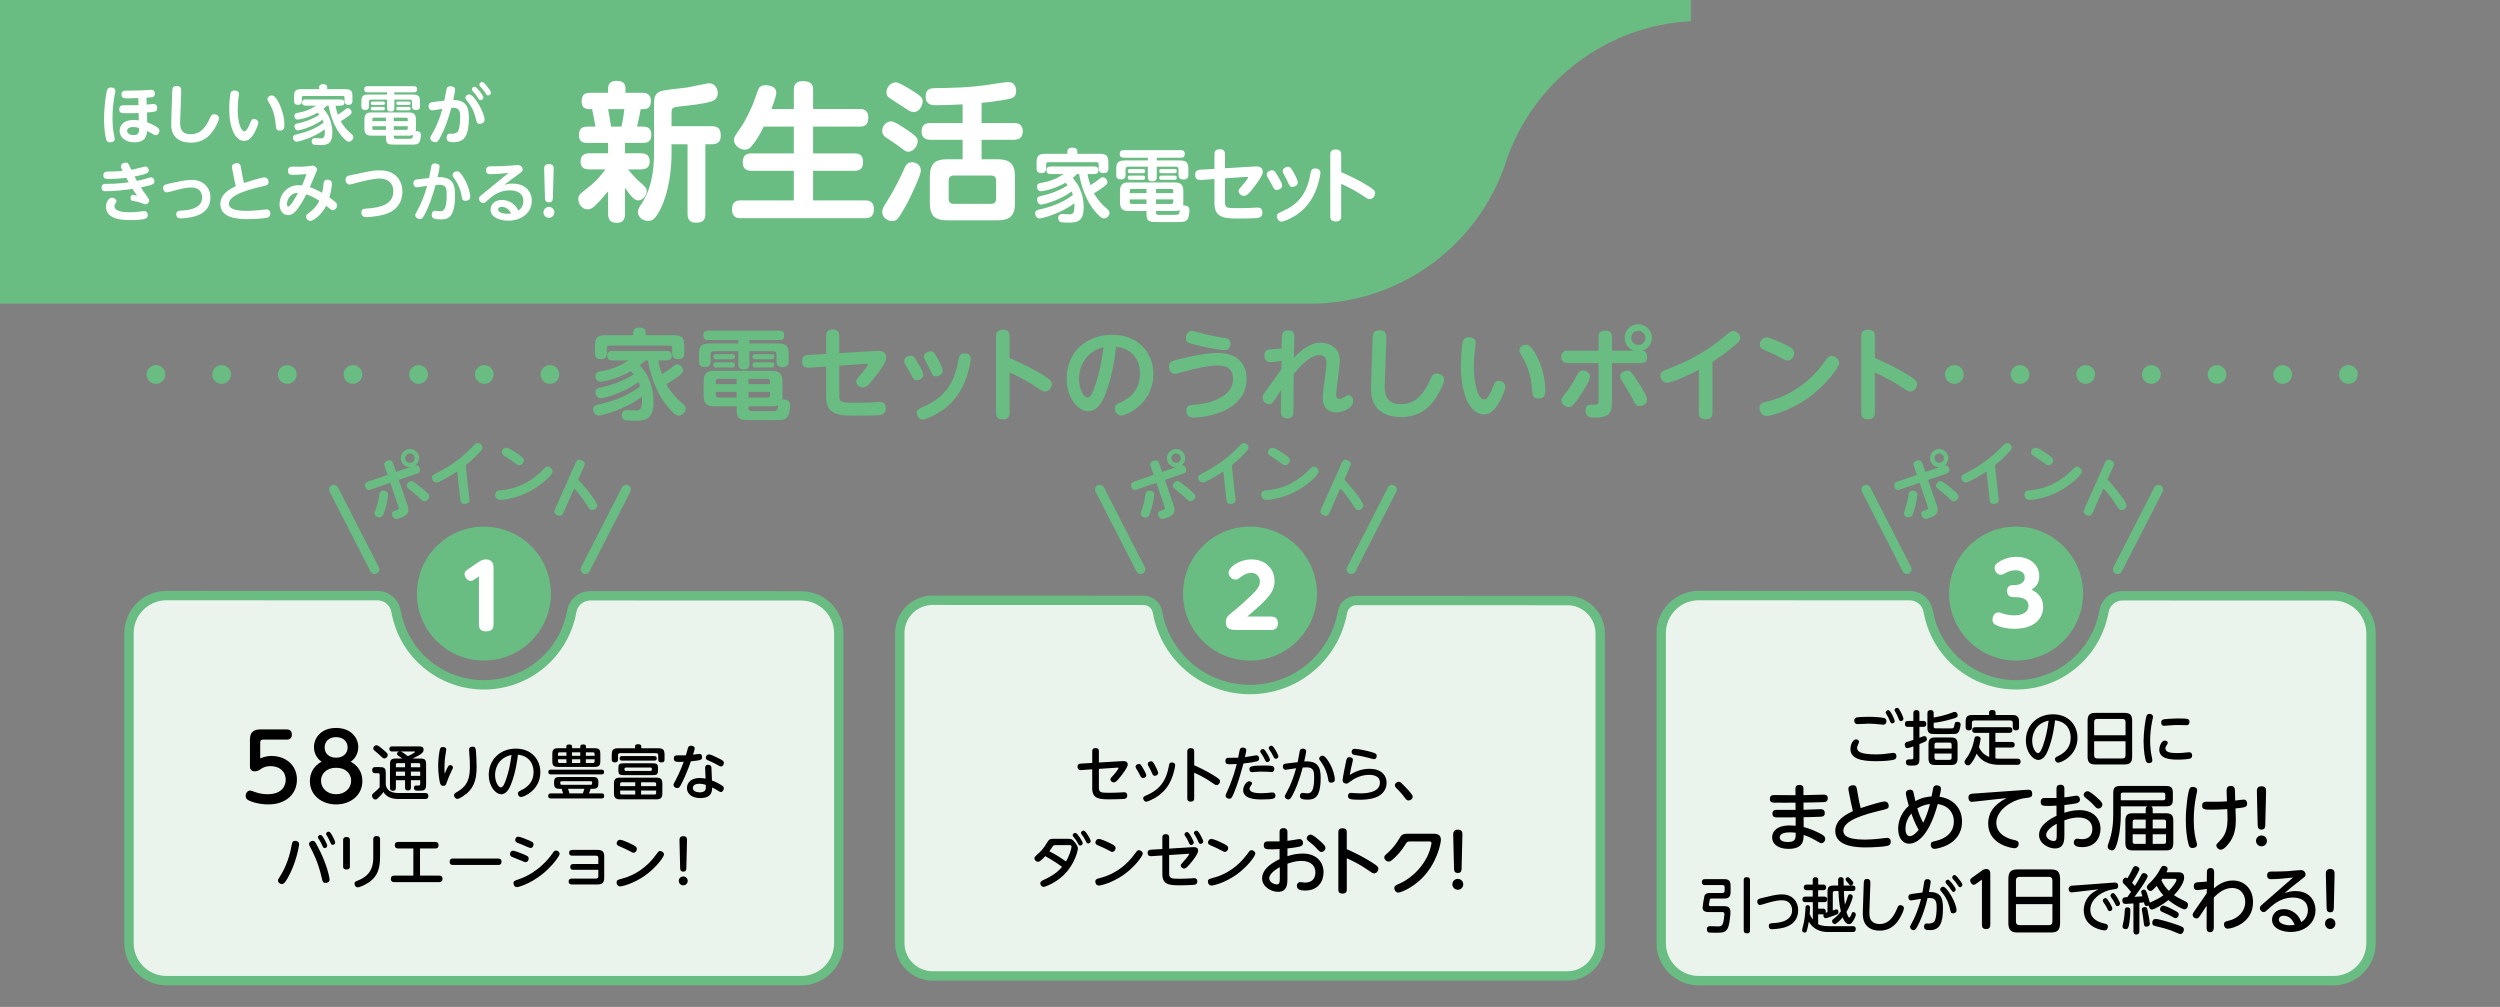 <?xml version="1.0" encoding="UTF-8"?>
<svg id="set_title" data-name="new life" xmlns="http://www.w3.org/2000/svg" viewBox="0 0 1440 580">
<rect x="0" y="0" width="1440" height="580" fill="#808080" stroke="none"/>
<g id="title">
<path d="M0,0v174.925h754.605c51.156,0,96.573-32.806,112.75-81.442h0c15.525-46.676,57.98-78.772,106.593-81.284V0H0Z" fill="#69bc82"/>
<path d="M61.665,51.957c.224-.598.56-1.569,2.278-1.569.373,0,2.503.038,2.503,1.98,0,.448-.075.896-.262,1.681-.896,4.258-1.382,9.263-1.382,14.007,0,5.416.56,8.18,1.12,10.832.075.337.149.859.149,1.233,0,1.867-2.353,1.867-2.577,1.867-1.345,0-1.942-.485-2.241-1.42-.224-.672-1.307-4.37-1.307-12.176,0-6.985,1.121-14.679,1.719-16.435ZM84.487,60.249c.635-.037,3.436-.373,3.996-.373,1.531,0,2.055,1.232,2.055,2.391,0,2.055-.896,2.129-5.902,2.54l.15,5.64c1.979.747,3.922,1.643,5.677,2.802,1.12.746,1.382,1.382,1.382,2.054,0,1.158-.822,2.54-2.167,2.54-.598,0-.784-.112-2.502-1.12-.075-.038-1.644-.859-2.428-1.27-.261,2.391-.672,6.537-7.432,6.537-4.52,0-8.405-2.465-8.405-6.611,0-3.1,2.204-6.312,8.143-6.312.934,0,1.12.037,2.876.299l-.075-4.258c-3.623.112-5.042.112-6.163.112-3.81,0-5.005,0-5.005-2.316,0-2.278,1.793-2.278,2.353-2.278,5.715,0,6.349,0,8.703-.075l-.112-4.071c-2.167.075-5.192.187-6.35.187-1.456,0-3.324,0-3.324-2.278,0-2.204,1.719-2.204,3.399-2.204,2.951,0,5.939-.037,8.889-.187.748-.037,4.072-.299,4.781-.299.673,0,2.167.149,2.167,2.241,0,2.017-1.12,2.092-4.818,2.316l.112,3.996ZM76.83,73.173c-.635,0-3.623,0-3.623,2.241,0,1.457,1.643,2.391,3.81,2.391,3.062,0,3.062-1.793,3.062-4.109-.672-.187-1.719-.523-3.25-.523Z" fill="#fff"/>
<path d="M99.165,53.563c.075-2.652.149-4.034,2.652-4.034,2.652,0,2.615,1.681,2.54,4.221l-.56,15.651c-.112,2.988-.299,7.919,6.014,7.919,4.183,0,7.956-1.979,11.205-9.525.486-1.158,1.009-2.017,2.353-2.017,1.232,0,2.764.821,2.764,2.278,0,1.307-1.532,4.333-2.577,6.013-1.831,2.951-5.379,8.105-13.671,8.105-5.976,0-9.599-2.651-10.794-6.686-.262-.821-.56-2.203-.448-5.901l.523-16.024Z" fill="#fff"/>
<path d="M137.637,54.011c0,.523-.336,2.95-.411,3.511-.149,1.643-.299,3.735-.299,5.753,0,6.051,1.457,12.326,3.96,12.326,1.046,0,2.166-2.241,2.876-3.959,1.083-2.54,1.27-3.1,2.466-3.1,1.083,0,2.577.747,2.577,2.241,0,.896-1.121,3.474-1.868,4.968-1.756,3.362-3.549,5.416-6.312,5.416-4.93,0-8.591-7.021-8.591-18.302,0-3.959.449-7.583.598-8.404.187-1.084.411-2.316,2.428-2.316.896,0,2.577.299,2.577,1.868ZM160.87,59.763c1.718,3.511,2.95,8.068,2.95,12.289,0,1.083,0,3.175-2.614,3.175-2.129,0-2.241-1.42-2.353-3.026-.448-5.901-1.905-9.711-3.735-12.737-1.009-1.681-1.083-1.793-1.083-2.353,0-1.047,1.083-2.13,2.391-2.13.747,0,2.055,0,4.445,4.781Z" fill="#fff"/>
<path d="M193.252,60.846c.224,1.569.747,3.474,1.307,5.192.821-.485,1.942-1.157,3.287-2.204,1.793-1.419,1.868-1.494,2.503-1.494,1.12,0,2.166,1.084,2.166,2.316,0,.784-.373,1.121-1.756,2.204-1.979,1.494-3.287,2.241-4.519,2.95,1.83,3.325,4.109,5.566,5.753,6.985.821.673,1.531,1.27,1.531,2.204,0,1.27-1.195,2.615-2.652,2.615-.598,0-1.009-.262-1.456-.598-.523-.411-2.13-1.905-3.736-4.072-4.482-6.088-5.976-13.67-6.387-16.099h-1.009c-.411.411-.896.934-2.017,1.831,1.419,1.568,5.154,5.752,5.154,13.783,0,7.096-3.698,7.096-7.284,7.096-.598,0-2.689-.074-3.175-.149-1.121-.224-1.457-1.233-1.457-1.98,0-1.867,1.531-1.867,1.942-1.867.448,0,2.764.112,3.287.112,1.457,0,2.615-.074,2.316-5.191-5.715,4.557-14.941,7.134-16.136,7.134-1.569,0-2.204-1.494-2.204-2.391,0-.785.373-1.345,1.457-1.644.448-.149,2.614-.672,3.1-.784,4.744-1.27,9.115-3.138,13.111-6.163-.224-.747-.41-1.195-.598-1.643-5.901,4.407-13.447,6.126-14.194,6.126-1.345,0-1.979-1.345-1.979-2.278,0-1.382.896-1.569,2.129-1.831.635-.112,6.985-1.456,12.214-4.893-.299-.374-.56-.71-1.046-1.195-6.089,3.398-10.981,3.959-11.355,3.959-1.643,0-1.979-1.457-1.979-2.092,0-1.494,1.12-1.681,2.055-1.83,1.755-.299,3.996-.747,7.358-2.278.485-.224,2.577-1.606,3.1-1.831h-6.051c-.821,0-2.017-.149-2.017-1.793,0-1.718,1.344-1.755,2.054-1.755h20.245c.784,0,2.017.112,2.017,1.793,0,1.718-1.382,1.755-2.017,1.755h-3.063ZM198.668,51.359c3.474,0,4.334.821,4.334,4.333v2.391c0,.784-.112,2.316-2.13,2.316-1.643,0-2.428-.56-2.428-2.316v-1.905c0-.635-.374-.896-.934-.896h-22.71c-.56,0-.934.224-.934.896v1.905c0,.672-.074,2.316-2.054,2.316-1.606,0-2.428-.56-2.428-2.316v-2.391c0-3.474.859-4.333,4.334-4.333h10.085v-.971c0-1.456,1.046-1.904,2.204-1.904,1.457,0,2.465.41,2.465,1.904v.971h10.197Z" fill="#fff"/>
<path d="M227.129,62.229c0,.598,0,2.017-1.979,2.017-1.681,0-2.204-.635-2.204-2.017v-4.856h-9.151c-.896,0-1.27.448-1.27,1.307v2.577c0,.56-.037,2.092-2.054,2.092-1.569,0-2.316-.523-2.316-2.092v-2.353c0-3.624.784-4.445,4.445-4.445h10.346v-1.27h-11.206c-.71,0-1.942-.074-1.942-1.755,0-1.494.896-1.793,1.942-1.793h26.594c1.046,0,1.905.299,1.905,1.755,0,1.27-.523,1.793-1.905,1.793h-11.206v1.27h10.309c3.623,0,4.482.784,4.482,4.445v2.353c0,.523,0,2.13-2.166,2.13-1.756,0-2.428-.673-2.428-2.13v-2.577c0-.859-.373-1.307-1.27-1.307h-8.927v4.856ZM222.311,78.14h-8.33c-3.1,0-4.071-1.307-4.071-4.146v-5.191c0-3.213,1.457-4.034,4.071-4.034h21.515c2.764,0,4.071.971,4.071,4.034v5.304c0,.411,0,.859-.112,1.494.336-.074,2.988-.336,2.988,2.055,0,.299-.112,3.287-.971,4.407-.934,1.233-2.204,1.233-4.818,1.233h-9.002c-4.146,0-5.341-.112-5.341-4.183v-.971ZM220.704,58.493c.262,0,1.009,0,1.009.934,0,.673-.224,1.009-1.009,1.009h-6.126c-.448,0-1.009-.112-1.009-.896,0-.598.112-1.046,1.009-1.046h6.126ZM220.704,61.556c.373,0,1.009.075,1.009.934,0,.635-.187,1.045-1.009,1.045h-6.126c-.411,0-1.009-.074-1.009-.934,0-.598.112-1.046,1.009-1.046h6.126ZM222.311,74.816v-2.129h-7.844v1.232c0,.56.299.896.896.896h6.948ZM222.311,69.773v-1.979h-6.948c-.523,0-.859.262-.859.896v1.083h7.807ZM226.793,69.773h8.068v-1.083c0-.56-.262-.896-.859-.896h-7.209v1.979ZM226.793,72.687v2.129h7.209c.598,0,.859-.336.859-.896v-1.232h-8.068ZM226.793,78.962c0,.934.784.971,1.12.971h7.396c1.979,0,2.353,0,2.652-2.241-.374.187-.934.448-2.466.448h-8.703v.822ZM235.496,58.493c.336,0,1.009.074,1.009.896,0,.635-.187,1.046-1.009,1.046h-6.2c-.374,0-1.009-.037-1.009-.896,0-.598.149-1.046,1.009-1.046h6.2ZM235.458,61.556c.523,0,1.046.187,1.046.934,0,.598-.149,1.045-1.046,1.045h-6.163c-.411,0-1.009-.074-1.009-.934,0-.598.112-1.046,1.009-1.046h6.163Z" fill="#fff"/>
<path d="M255.926,57.97c.224-1.12,1.27-6.76,1.382-7.022.187-.523.635-1.27,2.241-1.27,1.27,0,2.577.56,2.577,1.867,0,1.009-.747,4.707-1.083,6.013,7.321.15,9.039,3.81,9.039,10.31,0,10.271-2.577,14.044-8.777,14.044-2.391,0-4.034-.299-4.034-2.541,0-1.008.411-2.391,1.643-2.391.262,0,1.345.112,1.531.112.896,0,2.876-.56,3.399-1.494,1.195-2.241,1.232-7.284,1.232-8.329,0-4.707-1.643-5.304-5.117-5.155-1.831,6.76-3.624,11.803-6.163,16.584-1.233,2.353-1.831,3.213-3.063,3.213-1.158,0-2.876-.785-2.876-2.391,0-.673.149-.896,1.494-3.213,2.465-4.258,4.146-8.89,5.453-13.633-.934.149-5.043.896-5.864.896-1.718,0-2.092-1.569-2.092-2.503,0-1.979,1.419-2.166,2.988-2.353l6.089-.747ZM279.121,69.026c0,1.756-1.83,2.316-2.764,2.316-1.643,0-1.793-.859-2.203-2.652-1.121-5.192-3.324-8.367-4.557-9.824q-1.568-1.905-1.568-2.503c0-.934.934-1.979,2.204-1.979,2.95,0,8.889,10.608,8.889,14.642ZM278.448,56.14c0,.821-.746,1.531-1.568,1.531-.747,0-1.083-.485-1.643-1.419-.224-.336-1.009-1.606-2.951-3.735-.485-.523-.485-.784-.485-1.009,0-1.158,1.158-1.681,1.83-1.531,1.158.224,4.818,5.08,4.818,6.163ZM280.765,50.014c.672.859,2.017,2.577,2.017,3.399s-.71,1.568-1.606,1.568c-.71,0-.896-.299-1.606-1.419-.299-.486-1.121-1.756-2.951-3.735-.485-.56-.485-.822-.485-1.046,0-1.084,1.083-1.681,1.83-1.531.784.149,1.868,1.531,2.802,2.764Z" fill="#fff"/>
<path d="M78.884,104.184c3.549-.709,5.155-1.232,6.126-1.568,1.008-.336,1.382-.448,1.904-.448,1.457,0,2.017,1.307,2.017,2.278,0,1.42-.299,1.98-7.769,3.511.821,1.307,2.129,3.287,3.062,4.557,1.531,2.055,1.681,2.279,1.681,2.914,0,1.195-.971,2.241-2.055,2.241-.673,0-3.399-1.083-3.96-1.27-.56-.187-2.166-.448-3.138-.635-.672-.112-1.568-.336-1.568-1.719,0-.896.485-1.83,1.457-1.83.112,0,2.129.486,2.353.56-1.307-1.867-1.905-2.839-2.614-3.959-4.707.672-11.056,1.344-15.651,1.344-.747,0-2.204,0-2.204-2.166,0-2.092,1.569-2.092,2.727-2.092,1.494,0,6.911,0,12.887-.896-.896-1.568-.971-1.681-1.457-2.577-4.632.56-7.919.672-10.047.672-1.494,0-3.1,0-3.1-2.166,0-2.017,1.531-2.055,2.503-2.092,5.715-.149,6.349-.187,8.591-.374-.896-1.83-.971-2.055-.971-2.652,0-1.568,1.606-2.129,2.727-2.129,1.419,0,1.494.187,3.212,4.109.934-.149,3.063-.598,5.118-1.158.635-.187,2.503-.71,2.913-.71,1.868,0,2.055,1.868,2.055,2.167,0,1.046,0,2.055-8.18,3.549.784,1.531.971,1.867,1.382,2.539ZM74.925,122.263c2.166,0,4.482-.224,5.79-.411.411-.038,2.092-.299,2.315-.299,1.345,0,2.092,1.009,2.092,2.315,0,1.719-1.083,2.017-1.718,2.204-.934.262-3.661.747-8.068.71-4.296,0-14.306-.187-14.306-7.732,0-2.503,1.643-5.192,3.511-5.192,1.158,0,2.541,1.009,2.541,2.017,0,.448-.075.56-.673,1.419-.224.336-.448.673-.448,1.569,0,2.988,5.304,3.399,8.964,3.399Z" fill="#fff"/>
<path d="M103.087,104.558c2.017-.411,4.482-.934,7.47-.934,6.425,0,10.645,4.333,10.645,10.085,0,9.413-9.002,11.019-11.84,11.542-2.391.41-4.445.56-5.266.56-.448,0-2.577,0-2.577-2.428,0-1.979,1.718-2.055,2.876-2.092,5.79-.224,12.027-1.793,12.027-7.583,0-2.092-1.009-5.715-6.089-5.715-3.548,0-7.694,1.158-9.823,1.756-1.494.41-3.997,1.083-4.482,1.083-1.42,0-2.092-1.419-2.092-2.54,0-1.046.336-1.905,3.025-2.465l6.126-1.27Z" fill="#fff"/>
<path d="M139.803,102.317c.075.373.449,1.905.748,3.062,1.12-.373,9.749-3.175,11.691-3.175,1.457,0,2.465,1.083,2.465,2.577,0,1.756-1.307,2.055-2.988,2.428-8.142,1.867-19.833,4.968-19.833,10.085,0,1.868,1.083,4.183,10.383,4.183,2.204,0,4.856-.224,6.948-.41.598-.075,3.548-.449,4.221-.449,2.278,0,2.278,1.943,2.278,2.391,0,1.793-1.232,2.204-1.793,2.391-1.756.523-8.292.822-11.019.822-5.864,0-15.987-.523-15.987-8.703,0-5.976,5.902-8.89,8.89-10.272-.374-1.457-.598-2.428-.859-3.81l-1.232-6.313c-.075-.299-.112-.635-.112-1.046,0-1.718,1.905-2.092,3.025-2.092,1.606,0,1.942,1.383,2.092,2.204l1.083,6.126Z" fill="#fff"/>
<path d="M186.379,105.678c.149-1.232.672-2.166,2.166-2.166,2.353,0,2.615,1.42,2.615,2.316,0,.224-.037,3.1-1.42,7.918,1.719,1.195,2.727,2.017,3.138,2.391.971.822,1.27,1.233,1.27,2.055,0,1.494-1.158,2.839-2.316,2.839-.859,0-1.158-.224-3.922-2.503-2.802,5.417-7.47,8.703-9.114,8.703-1.232,0-2.503-1.158-2.503-2.428,0-.896.187-1.083,2.204-2.614,1.046-.821,3.698-2.876,5.416-6.537-2.166-1.419-4.743-2.839-7.47-3.735-1.606,3.213-3.1,5.528-3.586,6.275-2.353,3.623-4.183,5.715-6.947,5.715-2.914,0-4.893-2.614-4.893-6.237,0-6.014,4.781-11.019,10.907-11.019.821,0,1.531.112,2.017.187.56-1.307,1.42-3.175,2.615-6.537-2.839.224-6.425.411-7.769.411-1.195,0-2.914,0-2.914-2.353,0-2.391,1.719-2.391,3.25-2.391.56,0,2.988.074,3.474.074.784,0,2.801,0,5.229-.336.337-.037,1.831-.299,2.13-.299,1.345,0,2.689,1.232,2.689,2.241,0,.411-.448,1.382-4.183,10.122,3.287,1.195,5.827,2.578,7.059,3.287.485-2.054.56-2.689.859-5.379ZM165.275,117.668c0,.299.038,1.307.748,1.307,1.344,0,4.37-5.454,5.602-7.844-4.221-.224-6.35,3.81-6.35,6.537Z" fill="#fff"/>
<path d="M209.685,99.291c3.474-.71,5.565-1.195,9.039-1.195,9.674,0,13.073,6.574,13.073,12.214,0,3.586-1.195,10.607-10.383,13.222-4.482,1.27-9.413,1.531-10.421,1.531-.523,0-2.839,0-2.839-2.652,0-2.092,1.345-2.166,3.436-2.315,8.404-.523,14.978-2.764,14.978-9.973,0-5.154-3.885-7.283-7.806-7.283-3.885,0-10.01,1.568-13.559,2.539-2.764.748-3.399.934-3.735.934-1.681,0-2.428-1.532-2.428-2.839,0-1.345.635-2.129,2.689-2.54l7.956-1.643Z" fill="#fff"/>
<path d="M247.148,102.541c.262-1.047,1.158-6.313,1.27-6.761.299-1.345,1.12-1.643,2.166-1.643,1.083,0,2.615.411,2.615,1.793,0,1.009-.859,4.744-1.158,6.089,8.367-.299,10.085,3.885,10.085,10.234,0,13.597-4.407,14.119-8.329,14.119-4.071,0-5.118-.821-5.118-2.652,0-.224.038-2.315,1.831-2.315.448,0,2.391.262,2.764.262,1.719,0,4.034,0,4.034-9.263,0-3.511-.149-5.976-4.258-5.976-.523,0-.785.037-2.129.112-1.943,6.649-3.586,12.14-6.724,17.705-.709,1.307-1.083,1.942-2.315,1.942-1.12,0-2.689-.822-2.689-2.279,0-.56.374-1.195,1.195-2.689,2.727-5.005,3.922-8.292,5.64-14.156-1.868.262-3.063.448-4.034.598-1.195.187-1.42.224-1.83.224-1.233,0-2.055-.934-2.055-2.278,0-2.017,1.232-2.166,2.54-2.316l6.499-.746ZM267.393,102.877c2.764,4.706,3.474,9.263,3.474,10.496,0,2.278-2.466,2.278-2.727,2.278-1.868,0-1.979-.859-2.316-3.1-.485-3.1-2.054-6.798-3.922-9.412-1.083-1.532-1.232-1.681-1.232-2.167,0-1.046.859-2.278,2.465-2.278.747,0,1.756,0,4.258,4.183Z" fill="#fff"/>
<path d="M282.595,100.337c-.971,0-2.615,0-2.615-2.241,0-2.316,1.867-2.316,2.839-2.316,4.071,0,5.64,0,10.682-.336.748-.037,3.922-.373,4.557-.373,2.839,0,3.025,2.203,3.025,2.614,0,.934-.373,1.195-3.66,3.586-2.316,1.643-4.632,3.324-6.836,5.155.971-.299,2.391-.673,4.706-.673,7.023,0,11.019,4.333,11.019,9.861,0,7.47-6.537,11.504-13.484,11.504-4.183,0-10.272-1.531-10.272-6.349,0-2.727,2.092-5.603,6.574-5.603,3.138,0,7.321,1.568,9.488,6.126,2.727-1.793,2.839-4.744,2.839-5.454,0-6.2-6.686-6.2-7.919-6.2-3.213,0-7.284.971-11.579,4.781-2.651,2.391-2.764,2.503-3.586,2.503-1.345,0-2.465-1.232-2.465-2.503,0-1.009.635-1.494,2.092-2.614.934-.71,4.893-4.035,5.715-4.707,2.614-2.129,3.287-2.689,9.188-7.508-2.764.299-7.694.747-10.308.747ZM288.87,119.125c-1.383,0-1.98.896-1.98,1.644,0,1.382,2.503,2.353,5.341,2.353,1.046,0,1.719-.112,2.166-.187-1.904-3.81-4.893-3.81-5.527-3.81Z" fill="#fff"/>
<path d="M319.31,122.337c0,1.719-1.382,3.138-3.138,3.138-1.718,0-3.138-1.382-3.138-3.138,0-1.793,1.457-3.175,3.138-3.175,1.718,0,3.138,1.382,3.138,3.175ZM313.446,97.872c-.038-1.382-.112-3.398,2.689-3.398,2.876,0,2.802,1.942,2.764,3.398l-.448,16.099c-.037.971-.074,2.577-2.241,2.577-2.241,0-2.278-1.568-2.315-2.577l-.448-16.099Z" fill="#fff"/>
<path d="M370.261,72.94c1.379,0,4.913,0,4.913,4.568,0,4.654-2.844,4.827-5.257,4.827h-9.912v5.948h8.964c2.155,0,5.257.431,5.257,4.654,0,3.62-2.155,4.654-5.257,4.654h-7.154c3.448,4.396,6.292,6.895,6.81,7.326,3.016,2.672,3.878,3.448,3.878,5.172,0,2.241-2.069,5.344-4.999,5.344-1.723,0-3.62-1.552-7.498-7.24v14.911c0,1.465-.086,5.257-4.568,5.257-3.276,0-5.172-1.12-5.172-5.257v-12.928c-1.638,2.069-4.654,5.602-7.154,7.929-1.81,1.724-2.93,2.5-4.482,2.5-3.189,0-5.516-2.844-5.516-5.861,0-2.327.517-2.758,5.43-6.55,5.516-4.31,8.619-8.447,10.17-10.602h-9.136c-2.069,0-5.172-.345-5.172-4.568,0-3.361,1.896-4.74,5.172-4.74h10.687v-5.948h-11.549c-2.069,0-5.258,0-5.258-4.482s2.586-4.913,5.172-4.913h4.31c-.431-2.931-1.465-8.016-1.896-10.085h-1.983c-2.499,0-4.051-1.465-4.051-4.309,0-4.052,1.81-5.085,4.827-5.085h10.429v-2.758c0-3.017,2.241-4.137,4.74-4.137,1.982,0,5.258.345,5.258,4.137v2.758h9.74c1.293,0,4.912,0,4.912,4.654,0,1.724-.344,4.74-3.965,4.74h-1.896c-.431,2.5-.69,3.534-2.069,10.085h3.275ZM357.936,72.94c.948-4.482,1.035-4.74,1.723-10.085h-9.394c.776,4.051,1.12,6.378,1.724,10.085h5.947ZM406.289,83.11v39.992c0,4.223-1.982,5.172-5.602,5.172-4.137,0-4.654-2.931-4.654-5.172v-39.992h-9.223v4.999c0,16.29-3.792,27.667-6.981,33.441-2.672,4.74-4.051,5.689-6.55,5.689-3.189,0-5.861-2.327-5.861-5.172,0-1.293.431-2.154,1.81-4.223,5.947-8.706,7.498-19.393,7.498-29.994v-26.46c0-4.654,0-7.412,3.878-8.877,2.069-.776,13.015-1.81,15.428-2.155,1.982-.344,11.549-2.413,12.411-2.413,3.016,0,4.998,2.672,4.998,5.689,0,2.155-1.034,4.051-3.792,4.827-5.257,1.551-12.411,2.241-17.238,2.758-5.085.517-5.602.69-5.602,4.223v7.24h23.013c4.223,0,5.344,1.896,5.344,5.516,0,4.223-2.758,4.913-5.344,4.913h-3.534Z" fill="#fff"/>
<path d="M457.23,62.769v-11.032c0-1.293,0-4.998,5.172-4.998,4.654,0,5.947,1.81,5.947,4.998v11.032h26.805c1.206,0,4.999,0,4.999,4.827,0,4.137-1.81,5.344-4.999,5.344h-26.805v15.427h23.874c1.465,0,4.913.086,4.913,4.913,0,4.482-2.586,5.085-4.913,5.085h-23.874v17.065h30.08c1.293,0,4.913.086,4.913,4.913,0,3.62-1.293,5.344-4.913,5.344h-71.795c-1.465,0-4.999,0-4.999-5.085,0-4.31,2.413-5.172,4.999-5.172h30.597v-17.065h-24.477c-1.207,0-4.913,0-4.913-4.74,0-3.534,1.379-5.258,4.913-5.258h24.477v-15.427h-17.324c-2.413,4.998-4.568,8.36-6.809,11.032-1.206,1.552-2.327,2.24-4.051,2.24-3.017,0-6.292-2.586-6.292-5.602,0-1.552.086-1.638,4.827-8.533,1.206-1.81,5.257-9.394,6.981-14.48.776-2.327,2.155-6.119,2.586-6.809.776-1.293,2.327-1.724,3.879-1.724,1.034,0,6.119.259,6.119,4.396,0,1.896-1.982,7.154-2.758,9.308h12.842Z" fill="#fff"/>
<path d="M519.635,72.94c8.964,5.689,8.964,6.895,8.964,8.36,0,2.672-2.327,6.119-5.516,6.119-1.207,0-1.638-.431-5.861-3.534-1.982-1.465-4.223-2.931-6.809-4.654-1.035-.69-2.241-1.552-2.241-3.879,0-2.586,1.81-4.827,4.137-5.344,1.465-.259,2.672-.086,7.327,2.931ZM522.652,116.896c-5.344,9.394-5.861,10.429-8.791,10.429-2.327,0-5.689-1.638-5.689-5.258,0-1.81.862-3.189,3.276-6.981,3.878-6.119,8.274-15.169,8.877-16.807,1.465-3.62,2.586-4.827,4.998-4.827,2.155,0,5.085,1.379,5.085,4.827,0,2.758-6.464,16.29-7.757,18.617ZM523.944,51.22c7.068,4.396,7.498,5.085,7.498,7.327,0,2.069-1.81,6.033-5.171,6.033-1.552,0-2.413-.517-7.24-3.793-1.034-.69-6.033-3.792-6.895-4.482-.603-.431-1.551-1.293-1.551-3.189,0-2.154,1.81-5.688,5.602-5.688,1.465,0,6.464,3.016,7.757,3.792ZM565.402,70.871h18.444c1.638,0,5.258.086,5.258,4.74,0,4.31-2.844,4.913-5.258,4.913h-18.444v11.204h9.223c6.723,0,9.998,2.414,9.998,9.998v15.169c0,7.412-3.016,9.998-9.998,9.998h-29.132c-6.809,0-9.912-2.414-9.912-9.998v-15.169c0-7.585,3.189-9.998,9.912-9.998h8.964v-11.204h-18.444c-1.379,0-5.172-.086-5.172-4.827,0-4.051,2.5-4.827,5.172-4.827h18.444v-10.774c-5.257.345-10.429.518-15.6.518-1.724,0-5.689,0-5.689-5.172,0-4.482,3.448-4.654,4.827-4.654,12.584-.259,18.531-.259,29.649-1.724,2.069-.258,11.119-1.81,13.015-1.81,4.654,0,4.654,4.568,4.654,5.172,0,3.619-2.499,4.223-4.568,4.654-3.275.69-10.946,1.81-15.342,2.155v11.636ZM573.762,104.054c0-2.155-1.206-2.931-2.931-2.931h-21.461c-1.81,0-2.93.862-2.93,2.931v10.429c0,2.154,1.206,2.93,2.93,2.93h21.461c1.897,0,2.931-.948,2.931-2.93v-10.429Z" fill="#fff"/>
<path d="M626.438,100.266c.276,1.93.92,4.275,1.609,6.389,1.011-.598,2.39-1.425,4.045-2.712,2.207-1.747,2.299-1.838,3.08-1.838,1.379,0,2.666,1.333,2.666,2.85,0,.965-.46,1.379-2.16,2.712-2.436,1.838-4.045,2.758-5.562,3.631,2.252,4.091,5.056,6.849,7.078,8.596,1.011.827,1.885,1.563,1.885,2.712,0,1.563-1.471,3.218-3.264,3.218-.735,0-1.241-.322-1.792-.735-.644-.506-2.621-2.345-4.597-5.01-5.516-7.493-7.355-16.824-7.86-19.812h-1.242c-.505.506-1.103,1.149-2.482,2.252,1.747,1.93,6.343,7.079,6.343,16.962,0,8.734-4.551,8.734-8.964,8.734-.735,0-3.309-.092-3.907-.184-1.379-.276-1.792-1.517-1.792-2.437,0-2.298,1.884-2.298,2.39-2.298.552,0,3.401.137,4.045.137,1.793,0,3.218-.092,2.85-6.389-7.033,5.607-18.387,8.779-19.858,8.779-1.93,0-2.712-1.838-2.712-2.942,0-.965.459-1.655,1.793-2.022.551-.184,3.218-.828,3.815-.965,5.837-1.564,11.215-3.861,16.134-7.585-.276-.92-.506-1.471-.735-2.022-7.263,5.424-16.548,7.538-17.467,7.538-1.655,0-2.436-1.655-2.436-2.804,0-1.7,1.103-1.93,2.62-2.252.781-.137,8.595-1.793,15.031-6.021-.368-.46-.69-.874-1.287-1.471-7.493,4.183-13.514,4.872-13.974,4.872-2.022,0-2.436-1.793-2.436-2.574,0-1.838,1.379-2.069,2.528-2.252,2.16-.368,4.919-.919,9.056-2.804.598-.276,3.172-1.977,3.815-2.252h-7.446c-1.011,0-2.482-.184-2.482-2.207,0-2.114,1.655-2.16,2.529-2.16h24.914c.965,0,2.482.138,2.482,2.207,0,2.114-1.7,2.16-2.482,2.16h-3.77ZM633.103,88.591c4.275,0,5.332,1.011,5.332,5.332v2.942c0,.966-.138,2.85-2.621,2.85-2.022,0-2.987-.69-2.987-2.85v-2.344c0-.781-.459-1.103-1.149-1.103h-27.948c-.69,0-1.15.276-1.15,1.103v2.344c0,.828-.092,2.85-2.528,2.85-1.977,0-2.987-.69-2.987-2.85v-2.942c0-4.275,1.057-5.332,5.332-5.332h12.411v-1.195c0-1.793,1.286-2.344,2.712-2.344,1.793,0,3.034.506,3.034,2.344v1.195h12.549Z" fill="#fff"/>
<path d="M666.294,101.967c0,.736,0,2.482-2.436,2.482-2.069,0-2.712-.781-2.712-2.482v-5.976h-11.262c-1.103,0-1.563.552-1.563,1.609v3.172c0,.69-.046,2.574-2.529,2.574-1.93,0-2.849-.643-2.849-2.574v-2.896c0-4.458.965-5.47,5.47-5.47h12.733v-1.563h-13.79c-.873,0-2.39-.092-2.39-2.16,0-1.838,1.103-2.207,2.39-2.207h32.729c1.287,0,2.344.368,2.344,2.16,0,1.563-.644,2.207-2.344,2.207h-13.79v1.563h12.687c4.459,0,5.516.965,5.516,5.47v2.896c0,.643,0,2.62-2.666,2.62-2.16,0-2.988-.828-2.988-2.62v-3.172c0-1.057-.459-1.609-1.563-1.609h-10.986v5.976ZM660.365,121.549h-10.251c-3.815,0-5.01-1.609-5.01-5.102v-6.389c0-3.953,1.793-4.965,5.01-4.965h26.477c3.402,0,5.01,1.195,5.01,4.965v6.527c0,.506,0,1.057-.137,1.839.413-.093,3.677-.414,3.677,2.528,0,.368-.137,4.045-1.195,5.424-1.149,1.517-2.712,1.517-5.929,1.517h-11.078c-5.102,0-6.573-.138-6.573-5.149v-1.195ZM658.388,97.37c.322,0,1.241,0,1.241,1.15,0,.827-.276,1.241-1.241,1.241h-7.538c-.552,0-1.241-.138-1.241-1.103,0-.735.137-1.287,1.241-1.287h7.538ZM658.388,101.14c.459,0,1.241.092,1.241,1.149,0,.781-.229,1.287-1.241,1.287h-7.538c-.506,0-1.241-.092-1.241-1.149,0-.736.137-1.287,1.241-1.287h7.538ZM660.365,117.457v-2.62h-9.653v1.517c0,.69.368,1.103,1.103,1.103h8.55ZM660.365,111.252v-2.437h-8.55c-.643,0-1.057.322-1.057,1.103v1.333h9.607ZM665.881,111.252h9.928v-1.333c0-.69-.321-1.103-1.057-1.103h-8.871v2.437ZM665.881,114.837v2.62h8.871c.736,0,1.057-.413,1.057-1.103v-1.517h-9.928ZM665.881,122.56c0,1.15.965,1.195,1.379,1.195h9.101c2.436,0,2.896,0,3.263-2.758-.459.23-1.149.552-3.034.552h-10.71v1.011ZM676.591,97.37c.414,0,1.242.092,1.242,1.103,0,.781-.23,1.287-1.242,1.287h-7.63c-.459,0-1.241-.046-1.241-1.103,0-.735.184-1.287,1.241-1.287h7.63ZM676.545,101.14c.643,0,1.287.229,1.287,1.149,0,.736-.184,1.287-1.287,1.287h-7.585c-.506,0-1.241-.092-1.241-1.149,0-.736.137-1.287,1.241-1.287h7.585Z" fill="#fff"/>
<path d="M705.599,116.355c0,3.493.965,3.539,7.17,3.539,3.861,0,5.838-.046,7.539-.138.643-.046,3.401-.23,3.999-.23,1.792,0,2.85.92,2.85,2.896,0,2.942-2.482,3.126-3.402,3.218-2.114.138-6.113.23-10.066.23-7.538,0-14.158,0-14.158-8.596v-14.157l-7.814.551c-1.93.138-3.309-.598-3.309-3.08,0-2.068,1.241-2.757,2.942-2.85l8.182-.459v-8.458c0-.919.092-2.85,3.034-2.85,2.207,0,3.034,1.011,3.034,2.85v8.09l16.87-1.011c1.563-.092,4.872-.276,4.872,3.034,0,2.344-3.539,6.895-5.47,9.378-1.793,2.252-3.494,4.505-5.286,4.505-1.655,0-3.126-1.242-3.126-2.712,0-.873.184-1.103,2.023-3.218.965-1.103,3.356-3.999,3.356-4.688,0-.414-.092-.368-1.058-.322l-12.181.828v13.652Z" fill="#fff"/>
<path d="M732.676,98.106c1.379,0,1.838.827,2.758,2.344,2.712,4.505,3.079,5.424,3.079,6.527,0,1.517-1.747,2.436-3.034,2.436-1.379,0-1.655-.551-2.758-2.804-.414-.781-2.298-3.953-2.62-4.597-.23-.459-.459-.965-.459-1.425,0-1.517,1.655-2.482,3.034-2.482ZM758.417,108.402c-2.114,5.792-6.298,13.79-17.329,18.386-1.701.736-2.391.873-2.942.873-1.471,0-2.666-1.563-2.666-3.126,0-1.333.414-1.517,3.309-2.896,5.516-2.574,13.193-6.573,15.859-20.685.505-2.712.735-3.953,2.942-3.953,1.057,0,2.987.459,2.987,2.574,0,.368-.643,4.734-2.16,8.826ZM741.87,96.083c1.195,0,1.793.506,3.631,3.907.781,1.517,2.022,3.908,2.022,5.24,0,1.471-1.7,2.436-3.079,2.436s-1.563-.368-3.172-3.861c-.735-1.517-1.057-2.16-1.93-3.678-.184-.322-.506-.92-.506-1.563,0-1.471,1.563-2.482,3.034-2.482Z" fill="#fff"/>
<path d="M772.532,124.491c0,.919,0,3.079-3.126,3.079-3.172,0-3.172-2.069-3.172-3.079v-35.348c0-.92,0-3.079,3.126-3.079s3.171,2.022,3.171,3.079v10.021c5.516,2.391,10.94,5.01,16.043,8.274,2.62,1.655,3.493,2.436,3.493,3.769,0,1.609-1.241,3.493-3.08,3.493-1.011,0-1.333-.229-4.091-2.068-5.332-3.586-10.894-6.114-12.365-6.711v18.571Z" fill="#fff"/>
</g>
<path d="M311.36,215.7c0-2.99,2.42-5.41,5.41-5.41h0c2.98,0,5.4,2.42,5.4,5.41h0c0,2.98-2.42,5.4-5.4,5.4h0c-2.99,0-5.41-2.42-5.41-5.4ZM273.54,215.7c0-2.99,2.42-5.41,5.4-5.41h0c2.99,0,5.4,2.42,5.4,5.41h0c0,2.98-2.41,5.4-5.4,5.4h0c-2.98,0-5.4-2.42-5.4-5.4ZM235.71,215.7c0-2.99,2.42-5.41,5.41-5.41h0c2.98,0,5.4,2.42,5.4,5.41h0c0,2.98-2.42,5.4-5.4,5.4h0c-2.99,0-5.41-2.42-5.41-5.4ZM197.89,215.7c0-2.99,2.42-5.41,5.41-5.41h0c2.98,0,5.4,2.42,5.4,5.41h0c0,2.98-2.42,5.4-5.4,5.4h0c-2.99,0-5.41-2.42-5.41-5.4ZM160.07,215.7c0-2.99,2.42-5.41,5.4-5.41h0c2.99,0,5.41,2.42,5.41,5.41h0c0,2.98-2.42,5.4-5.41,5.4h0c-2.98,0-5.4-2.42-5.4-5.4ZM122.25,215.7c0-2.99,2.41-5.41,5.4-5.41h0c2.98,0,5.4,2.42,5.4,5.41h0c0,2.98-2.42,5.4-5.4,5.4h0c-2.99,0-5.4-2.42-5.4-5.4ZM84.42,215.7c0-2.99,2.42-5.41,5.4-5.41h0c2.99,0,5.41,2.42,5.41,5.41h0c0,2.98-2.42,5.4-5.41,5.4h0c-2.98,0-5.4-2.42-5.4-5.4Z" fill="#69bc82"/>
<path d="M379.225,207.581c.343,2.401,1.143,5.318,1.999,7.949,1.258-.745,2.975-1.774,5.033-3.375,2.744-2.172,2.859-2.286,3.831-2.286,1.716,0,3.317,1.657,3.317,3.544,0,1.201-.573,1.716-2.688,3.375-3.031,2.286-5.033,3.431-6.917,4.516,2.8,5.089,6.288,8.52,8.805,10.694,1.258,1.029,2.345,1.943,2.345,3.373,0,1.945-1.832,4.002-4.062,4.002-.916,0-1.545-.4-2.23-.914-.8-.629-3.258-2.917-5.719-6.232-6.861-9.322-9.147-20.929-9.777-24.646h-1.545c-.629.629-1.374,1.43-3.086,2.802,2.171,2.401,7.889,8.807,7.889,21.1,0,10.866-5.659,10.866-11.15,10.866-.916,0-4.118-.115-4.859-.229-1.716-.343-2.23-1.888-2.23-3.031,0-2.859,2.342-2.859,2.971-2.859.689,0,4.233.171,5.033.171,2.23,0,4.002-.114,3.544-7.949-8.749,6.977-22.874,10.921-24.702,10.921-2.401,0-3.373-2.286-3.373-3.66,0-1.201.57-2.057,2.23-2.515.685-.229,4.002-1.029,4.747-1.201,7.26-1.945,13.95-4.805,20.071-9.436-.343-1.143-.629-1.83-.916-2.517-9.036,6.748-20.584,9.378-21.731,9.378-2.059,0-3.031-2.059-3.031-3.487,0-2.117,1.374-2.403,3.261-2.803.972-.171,10.692-2.23,18.697-7.491-.454-.571-.856-1.085-1.601-1.83-9.319,5.205-16.809,6.061-17.383,6.061-2.517,0-3.031-2.23-3.031-3.202,0-2.288,1.716-2.573,3.146-2.802,2.688-.458,6.117-1.145,11.266-3.488.741-.343,3.943-2.459,4.743-2.802h-9.263c-1.258,0-3.086-.229-3.086-2.746,0-2.63,2.059-2.686,3.146-2.686h30.99c1.203,0,3.09.171,3.09,2.744,0,2.63-2.118,2.688-3.09,2.688h-4.687ZM387.516,193.056c5.316,0,6.634,1.258,6.634,6.634v3.66c0,1.201-.171,3.544-3.261,3.544-2.517,0-3.716-.858-3.716-3.544v-2.917c0-.972-.573-1.372-1.43-1.372h-34.769c-.856,0-1.43.343-1.43,1.372v2.917c0,1.029-.112,3.544-3.142,3.544-2.461,0-3.719-.858-3.719-3.544v-3.66c0-5.318,1.314-6.634,6.634-6.634h15.439v-1.485c0-2.23,1.601-2.917,3.373-2.917,2.23,0,3.775.629,3.775,2.917v1.485h15.611Z" fill="#69bc82"/>
<path d="M431.663,209.695c0,.916,0,3.088-3.031,3.088-2.573,0-3.373-.972-3.373-3.088v-7.433h-14.01c-1.374,0-1.943.687-1.943,2.001v3.946c0,.856-.06,3.202-3.146,3.202-2.401,0-3.544-.8-3.544-3.202v-3.604c0-5.545,1.199-6.804,6.802-6.804h15.841v-1.945h-17.156c-1.087,0-2.975-.114-2.975-2.686,0-2.288,1.374-2.746,2.975-2.746h40.715c1.601,0,2.915.458,2.915,2.688,0,1.943-.8,2.744-2.915,2.744h-17.156v1.945h15.782c5.547,0,6.861,1.201,6.861,6.804v3.604c0,.8,0,3.259-3.313,3.259-2.688,0-3.719-1.029-3.719-3.259v-3.946c0-1.314-.57-2.001-1.943-2.001h-13.667v7.433ZM424.288,234.057h-12.751c-4.747,0-6.236-2.003-6.236-6.348v-7.949c0-4.918,2.23-6.176,6.236-6.176h32.937c4.229,0,6.232,1.487,6.232,6.176v8.12c0,.629,0,1.316-.171,2.288.514-.115,4.572-.516,4.572,3.144,0,.458-.171,5.032-1.485,6.748-1.43,1.888-3.373,1.888-7.375,1.888h-13.783c-6.348,0-8.176-.171-8.176-6.405v-1.485ZM421.827,203.979c.402,0,1.545,0,1.545,1.428,0,1.029-.343,1.545-1.545,1.545h-9.378c-.685,0-1.541-.171-1.541-1.372,0-.916.171-1.601,1.541-1.601h9.378ZM421.827,208.666c.573,0,1.545.115,1.545,1.43,0,.974-.287,1.603-1.545,1.603h-9.378c-.629,0-1.541-.115-1.541-1.43,0-.916.171-1.603,1.541-1.603h9.378ZM424.288,228.968v-3.259h-12.01v1.886c0,.858.458,1.374,1.374,1.374h10.637ZM424.288,221.248v-3.031h-10.637c-.8,0-1.314.4-1.314,1.372v1.659h11.951ZM431.15,221.248h12.349v-1.659c0-.858-.398-1.372-1.314-1.372h-11.035v3.031ZM431.15,225.708v3.259h11.035c.916,0,1.314-.516,1.314-1.374v-1.886h-12.349ZM431.15,235.313c0,1.43,1.199,1.487,1.716,1.487h11.322c3.031,0,3.6,0,4.058-3.431-.57.287-1.43.687-3.771.687h-13.325v1.257ZM444.474,203.979c.514,0,1.541.114,1.541,1.372,0,.972-.287,1.601-1.541,1.601h-9.494c-.573,0-1.545-.058-1.545-1.372,0-.916.231-1.601,1.545-1.601h9.494ZM444.415,208.666c.8,0,1.601.287,1.601,1.43,0,.916-.227,1.603-1.601,1.603h-9.434c-.629,0-1.545-.115-1.545-1.43,0-.916.171-1.603,1.545-1.603h9.434Z" fill="#69bc82"/>
<path d="M483.417,227.594c0,4.347,1.203,4.404,8.92,4.404,4.803,0,7.264-.058,9.378-.171.8-.058,4.233-.287,4.974-.287,2.234,0,3.548,1.143,3.548,3.602,0,3.66-3.09,3.889-4.233,4.004-2.628.171-7.606.285-12.524.285-9.375,0-17.61,0-17.61-10.692v-17.614l-9.721.687c-2.401.171-4.118-.743-4.118-3.831,0-2.574,1.545-3.431,3.66-3.546l10.179-.571v-10.521c0-1.145.115-3.546,3.775-3.546,2.744,0,3.771,1.258,3.771,3.546v10.063l20.987-1.257c1.943-.115,6.061-.344,6.061,3.773,0,2.917-4.401,8.578-6.806,11.666-2.23,2.802-4.345,5.603-6.575,5.603-2.059,0-3.887-1.543-3.887-3.373,0-1.087.227-1.374,2.513-4.004,1.203-1.372,4.177-4.974,4.177-5.832,0-.514-.115-.458-1.318-.4l-15.153,1.029v16.982Z" fill="#69bc82"/>
<path d="M524.537,204.893c1.713,0,2.286,1.029,3.429,2.917,3.373,5.603,3.831,6.748,3.831,8.12,0,1.886-2.171,3.031-3.775,3.031-1.713,0-2.055-.687-3.429-3.488-.514-.972-2.859-4.918-3.261-5.719-.283-.571-.57-1.201-.57-1.772,0-1.888,2.059-3.088,3.775-3.088ZM556.559,217.702c-2.632,7.206-7.833,17.156-21.56,22.874-2.115.914-2.971,1.085-3.66,1.085-1.828,0-3.317-1.943-3.317-3.889,0-1.659.517-1.886,4.118-3.602,6.861-3.202,16.411-8.178,19.728-25.732.629-3.375.916-4.918,3.66-4.918,1.318,0,3.719.571,3.719,3.202,0,.458-.8,5.89-2.688,10.979ZM535.971,202.376c1.489,0,2.23.629,4.52,4.862.972,1.886,2.517,4.86,2.517,6.517,0,1.83-2.118,3.032-3.831,3.032s-1.947-.458-3.946-4.805c-.916-1.888-1.318-2.688-2.401-4.574-.231-.4-.629-1.145-.629-1.945,0-1.83,1.943-3.088,3.771-3.088Z" fill="#69bc82"/>
<path d="M581.548,237.717c0,1.143,0,3.831-3.891,3.831-3.943,0-3.943-2.574-3.943-3.831v-43.974c0-1.143,0-3.831,3.887-3.831s3.946,2.515,3.946,3.831v12.466c6.861,2.973,13.608,6.232,19.955,10.292,3.261,2.059,4.345,3.031,4.345,4.689,0,2.001-1.541,4.347-3.831,4.347-1.255,0-1.657-.287-5.089-2.574-6.631-4.46-13.552-7.604-15.38-8.349v23.103Z" fill="#69bc82"/>
<path d="M636.905,226.451c-2.171,5.832-5.03,10.408-10.179,10.408-6.348,0-12.349-8.464-12.349-18.756,0-15.21,11.322-25.275,26.303-25.275,16.124,0,23.675,11.552,23.675,22.587,0,17.098-15.499,23.904-18.414,23.904-2.457,0-3.775-2.117-3.775-4.004,0-1.485.629-2.286,1.888-2.859,4.062-1.83,12.58-5.774,12.58-17.096,0-4.46-1.43-14.012-13.723-15.668-.916,7.891-2.401,17.269-6.005,26.761ZM621.525,218.273c0,5.605,2.401,10.694,4.974,10.694,1.772,0,2.915-3.146,3.831-5.605,2.744-7.491,4.289-15.439,5.316-23.388-10.007,2.574-14.121,10.637-14.121,18.299Z" fill="#69bc82"/>
<path d="M681.737,206.265c11.377-2.63,16.411-2.973,19.497-2.973,13.098,0,16.813,7.891,16.813,14.868,0,19.442-24.818,22.358-30.365,22.358-.856,0-4.345,0-4.345-3.889,0-3.202,2.23-3.373,4.118-3.488,12.178-.914,22.815-5.603,22.815-14.868,0-7.604-6.575-7.777-9.207-7.777-4.747,0-12.807,1.83-18.756,3.488-1.43.4-4.631,1.316-5.488,1.316-2.744,0-3.488-2.688-3.488-4.118,0-2.973,1.657-3.373,8.407-4.918ZM686.596,190.596c.689,0,1.832.344,4.118.974,4.002,1.143,9.609,2.344,14.412,3.031,1.601.229,3.6.514,3.6,3.315,0,.344,0,3.775-3.373,3.775-1.485,0-9.319-1.145-17.267-3.202-3.604-.916-4.978-1.316-4.978-3.717,0-2.288,1.43-4.175,3.488-4.175Z" fill="#69bc82"/>
<path d="M738.178,207.923c-1.028.115-5.89.687-6.463.687-3.429,0-3.429-3.375-3.429-3.889,0-2.917,2.059-3.375,3.258-3.488,1.031-.058,5.778-.4,6.69-.514l.115-5.663c.056-1.943.056-4.803,3.544-4.803,3.66,0,3.66,2.517,3.66,3.889,0,.972-.283,10.637-.283,11.951,7.662-8.12,12.692-8.691,15.495-8.691,1.43,0,10.979.4,10.979,10.408,0,3.088-2.115,16.754-2.115,19.555,0,.516.056,2.403,1.828,2.403,1.203,0,2.23-.629,3.317-1.316.972-.685,1.258-.858,1.943-.858,1.143,0,2.688,1.029,2.688,3.375,0,4.689-6.861,6.575-9.721,6.575-7.777,0-7.777-7.146-7.777-8.462,0-3.259,2.174-17.44,2.174-20.357,0-4.002-3.317-4.173-4.118-4.173-2.803,0-6.806,1.314-14.81,10.808-.056,4.287-.115,9.205-.115,13.609,0,8.062,0,8.976-.227,9.834-.231,1.087-1.258,2.174-3.373,2.174-2.859,0-3.719-1.716-3.66-4.118l.171-12.351c-5.205,8.176-5.32,8.291-6.921,8.291-1.888,0-3.775-1.659-3.775-3.717,0-1.029.458-1.888,1.43-3.259,2.576-3.66,6.806-9.492,9.438-13.209l.056-4.689Z" fill="#69bc82"/>
<path d="M790.564,196.43c.112-4.06.227-6.176,4.058-6.176,4.062,0,4.002,2.573,3.891,6.461l-.86,23.959c-.171,4.576-.458,12.124,9.207,12.124,6.404,0,12.182-3.031,17.156-14.581.745-1.774,1.545-3.088,3.604-3.088,1.884,0,4.229,1.257,4.229,3.488,0,2.001-2.345,6.633-3.946,9.205-2.8,4.518-8.232,12.409-20.927,12.409-9.151,0-14.698-4.06-16.526-10.235-.402-1.258-.856-3.375-.685-9.036l.8-24.531Z" fill="#69bc82"/>
<path d="M850.036,197.115c0,.8-.517,4.518-.629,5.376-.231,2.515-.458,5.719-.458,8.807,0,9.263,2.23,18.87,6.061,18.87,1.601,0,3.317-3.431,4.404-6.061,1.657-3.889,1.943-4.747,3.771-4.747,1.66,0,3.946,1.143,3.946,3.431,0,1.372-1.716,5.318-2.859,7.606-2.688,5.145-5.432,8.291-9.665,8.291-7.547,0-13.15-10.75-13.15-28.019,0-6.063.685-11.608.916-12.867.283-1.659.625-3.546,3.716-3.546,1.374,0,3.946.458,3.946,2.859ZM885.602,205.922c2.632,5.376,4.52,12.351,4.52,18.812,0,1.659,0,4.862-4.006,4.862-3.258,0-3.429-2.174-3.6-4.633-.689-9.034-2.919-14.868-5.719-19.499-1.545-2.573-1.66-2.744-1.66-3.602,0-1.601,1.66-3.259,3.66-3.259,1.147,0,3.146,0,6.806,7.319Z" fill="#69bc82"/>
<path d="M920.776,194.027c0-.914,0-3.602,3.775-3.602,2.744,0,3.946,1.145,3.946,3.602v7.949h12.521c-3.031-1.085-5.201-3.945-5.201-7.375,0-4.347,3.544-7.835,7.833-7.835s7.833,3.431,7.833,7.835c0,3.031-1.828,6.232-5.432,7.433.916.171,2.744.516,2.744,3.602,0,2.859-1.888,3.546-3.775,3.546h-16.523v23.101c0,6.577-3.146,8.235-9.609,8.235-2.517,0-5.603,0-5.603-4.118,0-2.688,1.087-3.259,3.086-3.259,3.835,0,4.404,0,4.404-2.573v-21.387h-17.669c-1.772,0-3.831-.571-3.831-3.602,0-3.204,2.345-3.604,3.831-3.604h17.669v-7.949ZM899.332,230.682c0-1.201.8-2.172,1.66-3.202,2.971-3.66,5.432-7.662,7.606-11.837.514-.972,1.314-2.288,3.031-2.288,2.059,0,4.289,1.716,4.289,3.546,0,2.059-3.831,8.349-6.463,12.009-3.261,4.631-4.173,5.547-5.89,5.547-2.115,0-4.233-1.716-4.233-3.775ZM937.247,213.471c1.713,0,2.401.285,7.204,8.004,1.374,2.174,4.289,6.919,4.289,8.693,0,2.573-2.632,3.716-4.345,3.716-1.776,0-2.345-.856-3.261-2.573-2.286-4.46-2.688-5.147-6.746-11.666-.916-1.485-1.203-1.943-1.203-2.744,0-2.059,2.23-3.431,4.062-3.431ZM939.589,194.601c0,2.172,1.716,4.06,4.062,4.06,2.286,0,4.058-1.83,4.058-4.06,0-2.288-1.884-4.06-4.058-4.06-2.23,0-4.062,1.772-4.062,4.06Z" fill="#69bc82"/>
<path d="M986.368,237.888c0,1.085-.115,3.602-3.891,3.602-2.744,0-3.946-1.201-3.946-3.602v-24.875c-4.803,2.63-15.666,7.491-18.299,7.491-2.115,0-3.771-1.943-3.771-4.173,0-2.174,1.028-2.574,4.631-3.946,10.92-4.231,21.5-9.549,32.535-18.812,3.146-2.63,3.488-2.917,4.576-2.917,2.115,0,4.173,1.772,4.173,3.946,0,1.372-.741,2.344-2.859,4.116-6.176,5.262-10.406,7.949-13.15,9.723v29.449Z" fill="#69bc82"/>
<path d="M1059.391,209.01c0,2.515-7.722,13.094-18.414,20.529-10.465,7.319-21.214,10.063-23.328,10.063-2.632,0-4.118-2.23-4.118-4.516,0-2.746,1.37-3.088,4.918-3.946,12.923-3.259,24.129-11.208,31.962-22.016,2.688-3.66,2.975-4.118,4.635-4.118,1.713,0,4.345,1.716,4.345,4.004ZM1025.825,197.287c7.204,3.259,7.606,4.404,7.606,6.119,0,2.288-1.772,4.289-3.775,4.289-1.028,0-1.943-.514-3.202-1.201-3.146-1.83-5.145-2.688-9.263-4.46-2.059-.914-3.548-1.543-3.548-3.602,0-1.83,1.43-4.06,3.946-4.06,1.772,0,7.204,2.459,8.235,2.915Z" fill="#69bc82"/>
<path d="M1079.924,237.717c0,1.143,0,3.831-3.891,3.831-3.943,0-3.943-2.574-3.943-3.831v-43.974c0-1.143,0-3.831,3.887-3.831s3.946,2.515,3.946,3.831v12.466c6.861,2.973,13.608,6.232,19.955,10.292,3.261,2.059,4.345,3.031,4.345,4.689,0,2.001-1.541,4.347-3.831,4.347-1.255,0-1.657-.287-5.089-2.574-6.631-4.46-13.552-7.604-15.38-8.349v23.103Z" fill="#69bc82"/>
<path d="M1347.26,215.7c0-2.99,2.42-5.4,5.4-5.4h0c2.989,0,5.409,2.41,5.409,5.4h0c0,2.98-2.42,5.4-5.409,5.4h0c-2.98,0-5.4-2.42-5.4-5.4ZM1309.439,215.7c0-2.99,2.42-5.4,5.4-5.4h0c2.979,0,5.4,2.41,5.4,5.4h0c0,2.98-2.421,5.4-5.4,5.4h0c-2.98,0-5.4-2.42-5.4-5.4ZM1271.609,215.7c0-2.99,2.421-5.4,5.41-5.4h0c2.98,0,5.4,2.41,5.4,5.4h0c0,2.98-2.42,5.4-5.4,5.4h0c-2.989,0-5.41-2.42-5.41-5.4ZM1233.79,215.7c0-2.99,2.42-5.4,5.399-5.4h0c2.99,0,5.41,2.41,5.41,5.4h0c0,2.98-2.42,5.4-5.41,5.4h0c-2.979,0-5.399-2.42-5.399-5.4ZM1195.97,215.7c0-2.99,2.42-5.4,5.4-5.4h0c2.989,0,5.399,2.41,5.399,5.4h0c0,2.98-2.41,5.4-5.399,5.4h0c-2.98,0-5.4-2.42-5.4-5.4ZM1158.14,215.7c0-2.99,2.42-5.4,5.41-5.4h0c2.98,0,5.4,2.41,5.4,5.4h0c0,2.98-2.42,5.4-5.4,5.4h0c-2.99,0-5.41-2.42-5.41-5.4ZM1120.319,215.7c0-2.99,2.421-5.4,5.41-5.4h0c2.98,0,5.4,2.41,5.4,5.4h0c0,2.98-2.42,5.4-5.4,5.4h0c-2.989,0-5.41-2.42-5.41-5.4Z" fill="#69bc82"/>
<g id="point_1">
<path d="M215.798,330.623c-.982,0-1.929-.537-2.407-1.471l-23.521-45.953c-.68-1.328-.154-2.956,1.174-3.636,1.326-.68,2.956-.155,3.636,1.174l23.521,45.952c.68,1.329.154,2.956-1.174,3.637-.394.201-.814.297-1.229.297Z" fill="#69bc82"/>
<path d="M221.507,268.502c-.197-.581-.782-2.284,1.608-3.105,1.739-.598,2.751-.134,3.284,1.424l1.731,5.037,7.937-2.727c-2.156-.028-4.159-1.366-4.903-3.541-.946-2.755.54-5.737,3.258-6.672,2.718-.933,5.715.469,6.672,3.259.659,1.921.197,4.348-1.824,5.894.618-.089,1.85-.27,2.524,1.687.622,1.811-.424,2.658-1.62,3.068l-10.477,3.598,5.03,14.643c1.433,4.166-.201,5.903-4.296,7.308-1.593.549-3.552,1.221-4.445-1.389-.585-1.703-.022-2.303,1.247-2.738,2.427-.834,2.789-.959,2.23-2.589l-4.657-13.554-11.199,3.846c-1.121.387-2.55.473-3.209-1.448-.7-2.029.7-2.794,1.642-3.118l11.199-3.846-1.731-5.037ZM215.897,296.4c-.261-.761.034-1.551.354-2.39,1.087-2.967,1.776-6.039,2.245-9.159.115-.728.335-1.735,1.422-2.109,1.303-.449,3.09.155,3.488,1.314.45,1.305-.611,6.124-1.482,9.017-1.057,3.645-1.437,4.423-2.524,4.797-1.34.46-3.053-.166-3.503-1.471ZM233.555,264.768c.473,1.378,1.973,2.2,3.459,1.69,1.448-.499,2.174-2.044,1.69-3.457-.499-1.45-2.081-2.163-3.459-1.69-1.415.486-2.185,2.007-1.69,3.457ZM236.18,277.238c1.087-.374,1.582-.341,6.307,3.505,1.344,1.078,4.226,3.451,4.613,4.576.558,1.631-.86,2.928-1.947,3.302-1.124.385-1.672-.034-2.625-.921-2.42-2.329-2.826-2.677-6.817-5.925-.905-.743-1.184-.97-1.359-1.478-.447-1.305.666-2.66,1.828-3.058Z" fill="#69bc82"/>
<path d="M270.39,287.553c.078.724.186,2.409-2.327,2.684-1.832.201-2.718-.51-2.893-2.111l-1.824-16.575c-3.008,2.105-9.892,6.139-11.642,6.333-1.411.155-2.658-1.02-2.822-2.506-.16-1.448.499-1.791,2.796-2.969,6.969-3.619,13.63-7.937,20.305-14.918,1.902-1.984,2.107-2.198,2.833-2.278,1.411-.155,2.911.875,3.071,2.323.101.914-.324,1.616-1.605,2.952-3.73,3.958-6.351,6.059-8.053,7.44l2.159,19.624Z" fill="#69bc82"/>
<path d="M318.291,271.879c-.257,1.666-6.445,7.887-14.281,11.722-7.677,3.784-15.074,4.509-16.474,4.293-1.742-.268-2.502-1.895-2.267-3.41.279-1.819,1.221-1.906,3.656-2.113,8.891-.845,17.122-4.968,23.41-11.329,2.152-2.15,2.39-2.424,3.488-2.254,1.136.173,2.703,1.579,2.468,3.092ZM297.256,260.701c4.438,2.893,4.587,3.691,4.412,4.827-.231,1.515-1.608,2.66-2.934,2.455-.681-.104-1.236-.538-1.999-1.121-1.895-1.532-3.135-2.303-5.681-3.896-1.27-.815-2.189-1.383-1.981-2.746.186-1.212,1.359-2.545,3.027-2.288,1.173.181,4.52,2.36,5.156,2.768Z" fill="#69bc82"/>
<path d="M324.445,295.492c-.309.7-1.042,2.345-3.425,1.286-2.416-1.076-1.713-2.653-1.37-3.423l11.988-26.93c.313-.7,1.046-2.345,3.425-1.284,2.383,1.059,1.731,2.615,1.374,3.421l-3.399,7.634c3.392,3.691,6.634,7.528,9.415,11.744,1.433,2.15,1.835,3.042,1.381,4.056-.544,1.227-2.13,2.241-3.529,1.618-.771-.343-.938-.627-2.416-2.964-2.844-4.54-6.225-8.353-7.144-9.308l-6.299,14.149Z" fill="#69bc82"/>
<path d="M337.153,330.623c-.415,0-.835-.096-1.229-.297-1.328-.681-1.854-2.308-1.174-3.637l23.521-45.952c.68-1.329,2.307-1.854,3.636-1.174,1.328.68,1.854,2.308,1.174,3.636l-23.521,45.953c-.478.934-1.425,1.471-2.407,1.471Z" fill="#69bc82"/>
<circle cx="278.724" cy="341.908" r="38.581" fill="#69bc82"/>
<path d="M273.521,333.571c-.544.396-1.485,1.041-2.476,1.041-1.884,0-3.47-2.379-3.47-4.015,0-1.338,1.091-2.081,2.13-2.824l6.046-4.114c.845-.545,2.133-1.437,4.017-1.437,4.509,0,4.509,3.567,4.509,4.955v32.563c0,1.685-.447,3.915-4.162,3.915-3.421,0-4.263-1.636-4.263-3.915v-27.755l-2.331,1.586Z" fill="#fff"/>
<path d="M461.539,567.555H95.91c-13.408,0-24.315-10.908-24.315-24.315v-178.573c0-6.498,2.531-12.605,7.127-17.199,4.592-4.589,10.696-7.116,17.188-7.116h.017l121.559.042c6.542.004,12.125,4.726,13.278,11.228,4.125,23.263,24.296,40.147,47.961,40.147s43.794-16.857,47.945-40.082c1.162-6.497,6.748-11.211,13.283-11.211.004,0,.007,0,.01,0l121.578.042c13.406,0,24.314,10.907,24.314,24.314v178.407c0,13.407-10.908,24.315-24.315,24.315Z" fill="#69bc82"/>
<path d="M95.91,345.754c-5.05,0-9.797,1.966-13.369,5.535-3.575,3.572-5.543,8.323-5.543,13.377v178.573c0,10.428,8.484,18.911,18.912,18.911h365.629c10.428,0,18.912-8.483,18.912-18.911v-178.407c0-10.428-8.484-18.912-18.912-18.912l-121.58-.041h-.006c-3.916,0-7.265,2.841-7.965,6.758-4.613,25.805-27.014,44.533-53.265,44.533s-48.698-18.76-53.281-44.606c-.695-3.919-4.042-6.765-7.96-6.767l-121.559-.042s-.009,0-.013,0Z" fill="#ebf4ec"/>
<path d="M143.961,426.558c0-2.243,0-6.407,5.983-6.407h15.22c1.549,0,2.937.64,2.937,2.883,0,2.083-1.069,2.99-2.937,2.99h-13.403c-1.389,0-1.869.374-1.869,1.869v8.918c2.029-.746,3.738-1.389,6.459-1.389,8.012,0,14.687,5.127,14.687,13.619,0,7.796-5.715,14.311-16.608,14.311-2.725,0-6.891-.426-10.681-2.083-1.549-.694-2.241-1.389-2.241-2.883,0-1.763,1.281-3.044,2.561-3.044.372,0,2.725.8,2.937.908,1.601.532,3.95,1.227,7.048,1.227,8.92,0,10.521-5.393,10.521-8.33,0-4.806-3.578-7.85-8.704-7.85-3.206,0-4.754,1.069-6.195,2.029-.268.214-1.441.962-2.829.962-2.885,0-2.885-2.083-2.885-3.312v-14.419Z"/>
<path d="M180.841,430.35c0-5.447,4.166-11.054,12.762-11.054,8.544,0,12.766,5.607,12.766,11.054,0,3.204-1.549,6.515-4.382,8.384,4.382,2.403,6.731,6.247,6.731,11.214,0,8.172-6.891,13.405-15.115,13.405-8.276,0-15.112-5.287-15.112-13.405,0-3.79,1.497-8.436,6.727-11.214-2.829-1.869-4.378-5.127-4.378-8.384ZM202.256,449.682c0-3.632-2.669-7.424-8.652-7.424-5.927,0-8.704,3.74-8.704,7.424,0,4.432,3.686,7.796,8.704,7.796,5.182,0,8.652-3.524,8.652-7.796ZM200.227,430.564c0-3.418-2.457-5.981-6.675-5.981-4.166,0-6.567,2.617-6.567,5.981s2.457,5.873,6.619,5.873c4.062,0,6.623-2.509,6.623-5.873Z"/>
<path d="M229.679,460.24c-4.564,0-7.345-1.51-8.82-4.084-.585.894-.994,1.443-2.23,2.677-1.27,1.305-1.716,1.683-2.405,1.683-1.132,0-1.955-1.167-1.955-2.128,0-.858.514-1.338,1.374-1.992,1.061-.789,2.468-2.197,3.053-2.917v-7.036c0-.274,0-1.098-.961-1.098h-1.683c-1.199,0-1.679-.685-1.679-1.647,0-1.303.514-1.852,1.783-1.852h2.506c2.915,0,3.533.754,3.533,3.535v6.452c.242,1.407.789,4.942,7.379,4.942h15.413c.789,0,1.75.309,1.75,1.647,0,.276,0,1.819-1.787,1.819h-15.272ZM216.809,429.248c1.065,0,3.157,1.888,4.326,2.883.48.447,1.679,1.441,1.988,1.99.171.276.208.516.208.756,0,1.029-.927,1.99-1.821,1.99-.789,0-1.27-.411-2.059-1.234-.722-.722-2.23-2.061-2.952-2.61-.856-.685-1.512-1.165-1.512-1.921,0-1.029.927-1.854,1.821-1.854ZM231.705,436.903c-.994-.756-1.888-1.407-2.23-1.614-.38-.24-.789-.549-.789-1.201,0-.034.034-.858,1.236-1.236h-4.084c-.655,0-1.545-.171-1.545-1.476,0-1.441,1.199-1.441,1.579-1.441h15.376c.927,0,2.744,0,2.744,1.75,0,1.614-.652,2.574-6.314,5.218h4.222c2.848,0,3.537.72,3.537,3.466v11.566c0,3.433-1.236,3.501-4.326,3.501-1.612,0-2.643,0-2.643-1.647,0-.447.104-1.132.86-1.305.238-.067,1.441,0,1.716,0,.343,0,.994,0,.994-1.029v-2.059h-5.354v4.255c0,1.305-.652,1.647-1.75,1.647-1.545,0-1.616-1.063-1.616-1.647v-4.255h-5.283v4.429c0,1.234-.655,1.681-1.683,1.681-1.716,0-1.716-1.374-1.716-1.75v-13.386c0-2.917.856-3.466,3.637-3.466h3.433ZM233.317,441.948v-2.401h-4.356c-.756,0-.927.445-.927.961v1.441h5.283ZM233.317,444.453h-5.283v2.437h5.283v-2.437ZM230.811,432.852c.998.344,2.885,1.75,4.121,2.712.752-.344,4.118-2.025,4.118-2.472,0-.24-.276-.24-.48-.24h-7.759ZM236.682,441.948h5.354v-1.441c0-.618-.276-.961-.961-.961h-4.393v2.401ZM242.036,444.453h-5.354v2.437h5.354v-2.437Z"/>
<path d="M258.19,441.365c.138-.207.484-.653,1.203-.653.789,0,1.512.585,1.512,1.338,0,.378-.071.585-.927,2.265-.823,1.647-2.092,4.633-2.61,6.214-.514,1.612-.756,2.128-2.126,2.128-1.203,0-1.579-.789-1.888-2.025-.517-2.163-.964-6.385-.964-9.473,0-3.775.585-7.757.894-9.198.242-1.201.756-1.683,1.854-1.683,1.441,0,1.921.722,1.921,1.476,0,.309-.376,2.437-.41,2.677-.447,2.541-.655,5.115-.655,7.688,0,1.512.071,2.437.138,3.57.894-2.128,1.512-3.535,2.059-4.324ZM274.117,432.441c.171,1.716.413,6.109.413,9.335,0,7.859-1.754,12.837-7.859,16.886-1.307.858-2.439,1.476-3.261,1.476-1.098,0-1.888-1.132-1.888-2.025,0-.927.514-1.236,2.126-2.197,6.385-3.706,7.003-8.991,7.003-14.551,0-.48,0-3.879-.38-8.101-.067-.549-.101-1.063-.101-1.405,0-1.134.585-1.785,2.059-1.785,1.646,0,1.75,1.201,1.888,2.368Z"/>
<path d="M294.393,451.627c-.827,2.059-2.472,5.867-5.733,5.867-3.09,0-7.137-4.462-7.137-11.256,0-8.273,6.176-15.033,15.614-15.033,9.267,0,14.106,6.59,14.106,13.557,0,10.4-9.542,14.311-11.05,14.311-1.203,0-1.888-1.029-1.888-1.99,0-.892.272-1.098,2.126-2.025,3.57-1.75,6.899-4.736,6.899-10.329,0-1.443-.138-8.959-8.991-10.058-.343,2.815-1.236,10.091-3.946,16.956ZM285.16,446.41c0,3.878,1.854,7.139,3.362,7.139,1.34,0,2.405-2.917,3.157-5.182,1.27-3.673,2.267-8.066,2.952-13.522-8.786,1.888-9.471,9.438-9.471,11.566Z"/>
<path d="M346.444,456.981c.447,0,1.579,0,1.579,1.441,0,1.476-1.065,1.476-1.579,1.476h-29.103c-.413,0-1.579,0-1.579-1.441,0-1.476,1.132-1.476,1.579-1.476h6.999c-.101-.309-.581-1.752-.652-2.059-.104-.309-.067-.413-.067-.585h-1.407c-2.163,0-3.057-.687-3.057-2.986v-.789c0-2.334.894-3.021,3.057-3.021h19.389c2.096,0,3.057.653,3.057,3.021v.789c0,2.23-.86,2.986-3.057,2.986h-1.508c0,.138,0,.378-.104.687-.138.445-.309.892-.756,1.956h7.208ZM317.375,446.067c-.38,0-1.545,0-1.545-1.374,0-1.338,1.065-1.372,1.545-1.372h29.036c.343,0,1.545,0,1.545,1.372s-1.169,1.374-1.545,1.374h-29.036ZM342.222,430.965c2.885,0,3.57.72,3.57,3.57v3.671c0,2.781-.652,3.537-3.57,3.537h-20.558c-2.815,0-3.533-.687-3.533-3.537v-3.671c0-2.85.685-3.57,3.533-3.57h4.531v-.789c0-.583.067-1.372,1.612-1.372s1.716.616,1.716,1.372v.789h4.702v-.789c0-.549.104-1.372,1.579-1.372,1.169,0,1.75.24,1.75,1.372v.789h4.669ZM326.261,435.324v-1.992h-3.909c-.618,0-.964.309-.964.962v1.029h4.873ZM326.261,437.35h-4.873v1.165c0,.549.276.962.964.962h3.909v-2.128ZM341.057,450.734c0-.48-.242-.756-.756-.756h-16.85c-.517,0-.722.276-.722.756v.549c0,.48.205.756.756.756h16.817c.514,0,.756-.276.756-.756v-.549ZM335.736,456.981c.276-.789.585-1.752.893-2.643h-9.475c.034.102.722,1.854.823,2.643h7.759ZM334.225,433.332h-4.736v1.992h4.736v-1.992ZM334.225,437.35h-4.736v2.128h4.736v-2.128ZM337.453,435.324h5.045v-1.029c0-.585-.276-.962-.961-.962h-4.084v1.992ZM337.453,437.35v2.128h4.084c.789,0,.961-.516.961-.962v-1.165h-5.045Z"/>
<path d="M378.867,431c3.124,0,3.913.754,3.913,3.911v2.472c0,.583,0,1.75-1.679,1.75-1.34,0-1.958-.411-1.958-1.681v-2.403c0-.823-.376-1.236-1.203-1.236h-20.763c-.927,0-1.203.549-1.203,1.236v2.368c0,.618-.067,1.716-1.783,1.716-1.683,0-1.821-.961-1.821-1.75v-2.472c0-3.122.793-3.911,3.913-3.911h9.475v-.927c0-.962.585-1.407,1.679-1.407,1.236,0,1.958.274,1.958,1.407v.927h9.471ZM381.511,457.015c0,2.541-1.028,3.399-3.433,3.399h-20.968c-2.301,0-3.466-.756-3.466-3.399v-5.696c0-2.61,1.132-3.399,3.466-3.399h20.968c2.439,0,3.433.894,3.433,3.399v5.696ZM379.005,443.595c0,2.299-.585,2.883-2.952,2.883h-16.917c-2.372,0-2.952-.549-2.952-2.883v-1.063c0-2.301.514-2.883,2.952-2.883h16.917c2.301,0,2.952.514,2.952,2.883v1.063ZM358.309,438.104c-.343,0-1.407,0-1.407-1.305,0-1.27,1.031-1.303,1.407-1.303h18.57c.376,0,1.407.034,1.407,1.303,0,1.305-1.031,1.305-1.407,1.305h-18.57ZM357.211,452.828h8.686v-2.232h-7.759c-.685,0-.927.378-.927.927v1.305ZM365.897,457.666v-2.332h-8.686v1.372c0,.585.242.961.927.961h7.759ZM374.75,444.075c.722,0,.756-.48.722-1.201.034-.447-.208-.756-.722-.756h-14.278c-.547,0-.756.276-.756.756,0,.72,0,1.201.756,1.201h14.278ZM377.94,452.828v-1.305c0-.583-.272-.927-.961-.927h-7.722v2.232h8.682ZM377.94,455.334h-8.682v2.332h7.722c.618,0,.961-.274.961-.961v-1.372Z"/>
<path d="M393.033,450.46c-1.374,2.813-1.817,3.466-2.952,3.466-.961,0-2.126-.653-2.126-1.819,0-.585.171-.825,1.303-2.883.652-1.167,2.885-5.767,4.564-10.434-1.579.069-2.71.069-2.777.069-1.34,0-2.919,0-2.919-1.956,0-1.819,1.337-1.819,2.092-1.819,1.031,0,3.984,0,4.84-.035.205-.652.994-3.637,1.203-4.222.376-1.234,1.337-1.303,1.75-1.303.856,0,2.13.411,2.13,1.543,0,.653-.689,2.815-.964,3.639.585-.069,3.161-.48,3.708-.48,1.098,0,1.512.858,1.512,1.783,0,1.752-.618,1.888-6.452,2.506-1.236,3.604-3.261,8.582-4.911,11.945ZM406.146,442.325c0-.756.276-1.819,1.716-1.819.272,0,1.75.034,1.921,1.579.067.823.276,6.005.309,7.481,2.368.894,4.289,1.888,5.525,2.712.961.618,1.303,1.029,1.303,1.785,0,.994-.685,2.161-1.817,2.161-.309,0-.722-.24-2.025-1.063-.927-.585-2.163-1.236-2.882-1.58,0,2.197-.242,6.109-6.832,6.109-4.46,0-7.688-2.161-7.688-5.8,0-2.882,2.23-5.765,7.275-5.765,1.374,0,2.372.171,3.47.378-.037-.894-.276-5.218-.276-6.178ZM402.78,451.454c-2.677,0-3.704,1.134-3.704,2.403,0,1.888,2.159,2.539,3.913,2.539.994,0,3.295-.205,3.5-2.025.067-.547.034-.961.034-2.299-.547-.171-2.025-.618-3.742-.618ZM414.176,436.903c1.992.994,2.781,1.441,2.781,2.506,0,1.029-.652,2.059-1.579,2.059-.585,0-.86-.102-2.919-1.305-1.303-.754-4.118-1.99-4.769-2.265-.789-.343-1.136-.789-1.136-1.474,0-1.167.927-1.888,1.854-1.888.961,0,3.503,1.234,5.767,2.368Z"/>
<path d="M172.278,486.207c0,1.203-1.75,11.223-6.59,19.564-.961,1.647-2.025,3.466-3.261,3.466-.994,0-2.301-.756-2.301-2.059,0-.585.208-.894.998-2.13,3.671-5.663,5.834-12.148,6.966-18.807.171-.894.447-1.923,1.854-1.923.551,0,2.334.207,2.334,1.888ZM182.438,486.584c6.143,11.154,7.412,19.46,7.412,19.94,0,2.025-2.23,2.025-2.368,2.025-1.512,0-1.716-.892-2.13-2.779-2.126-9.371-5.149-15-6.899-18.295-.238-.411-.447-.856-.447-1.372,0-1.134,1.236-1.785,2.063-1.785,1.132,0,1.407.516,2.368,2.265ZM188.477,487.1c0,.789-.685,1.407-1.407,1.407-.823,0-1.028-.516-1.474-1.58-.447-1.063-1.236-2.47-1.854-3.397-.48-.72-.618-.892-.618-1.236,0-.583.48-1.338,1.474-1.338.104,0,.242,0,.413.069,1.031.378,3.466,5.251,3.466,6.076ZM193.075,485.246c0,.789-.685,1.374-1.441,1.374-.823,0-.994-.413-1.441-1.58-.618-1.51-1.337-2.71-1.783-3.466-.413-.652-.585-.892-.585-1.201,0-.549.447-1.338,1.474-1.338.138,0,.276,0,.413.069,1.031.411,3.362,5.32,3.362,6.143Z"/>
<path d="M201.545,499.008c0,.653-.101,1.821-1.921,1.821-1.646,0-1.992-.825-1.992-1.821v-15.067c0-.754.171-1.819,1.958-1.819,1.27,0,1.955.48,1.955,1.819v15.067ZM215,483.392c0-.72.138-1.819,1.921-1.819,1.374,0,1.992.549,1.992,1.819v9.542c0,5.08-.48,10.091-4.669,13.9-2.744,2.472-6.966,4.291-8.168,4.291-1.303,0-1.888-1.305-1.888-2.163,0-.994.309-1.132,2.439-1.99,7.584-3.124,8.373-8.786,8.373-13.282v-10.298Z"/>
<path d="M252.877,504.364c.517,0,1.992,0,1.992,1.852,0,1.888-1.474,1.888-1.992,1.888h-25.741c-.514,0-1.988,0-1.988-1.852,0-1.888,1.474-1.888,1.988-1.888h10.949v-15.652h-8.682c-.514,0-1.992,0-1.992-1.852,0-1.889,1.407-1.889,1.992-1.889h21.21c.514,0,1.992,0,1.992,1.854,0,1.888-1.445,1.888-1.992,1.888h-8.682v15.652h10.946Z"/>
<path d="M286.883,494.513c.585,0,1.992,0,1.992,1.888,0,1.819-1.478,1.819-1.992,1.819h-25.879c-.551,0-1.992,0-1.992-1.852s1.407-1.854,1.992-1.854h25.879Z"/>
<path d="M295.521,490.017c.998,0,4.255,1.338,5.562,1.852,2.643,1.098,3.433,1.407,3.433,2.712,0,.961-.689,2.025-1.716,2.025-.309,0-.585-.035-1.203-.309-1.098-.48-6.761-2.746-6.899-2.815-.343-.207-.927-.618-.927-1.545,0-.411.208-1.921,1.75-1.921ZM295.763,508.688c0-1.201.756-1.443,2.952-2.197,10.536-3.57,16.988-11.327,19.356-14.724.961-1.407,1.27-1.852,2.163-1.852,1.236,0,2.126,1.029,2.126,1.888,0,1.234-4.427,7.344-10.365,12.012-6.899,5.423-13.451,7.172-14.173,7.172-1.545,0-2.059-1.51-2.059-2.299ZM298.506,481.918c1.098,0,4.635,1.51,5.972,2.059,2.096.892,2.852,1.167,2.852,2.437,0,.996-.689,2.025-1.683,2.025-.823,0-4.118-1.614-4.806-1.888-2.882-1.098-3.124-1.236-3.328-1.374-.48-.343-.756-.789-.756-1.338,0-.583.38-1.921,1.75-1.921Z"/>
<path d="M330.215,501c-.517,0-1.75-.069-1.75-1.647,0-1.407.961-1.683,1.75-1.683h14.415v-3.466c0-.514-.037-1.338-1.374-1.338h-13.693c-.585,0-1.754-.138-1.754-1.647,0-1.441,1.031-1.681,1.754-1.681h14.687c2.986,0,3.775,1.372,3.775,3.706v12.459c0,2.95-1.407,3.74-3.775,3.74h-14.963c-.585,0-1.75-.171-1.75-1.681,0-1.338.89-1.681,1.75-1.681h13.969c1.203,0,1.374-.653,1.374-1.34v-3.74h-14.415Z"/>
<path d="M382.475,492.178c0,1.271-4.464,7.621-11.158,12.288-6.552,4.6-13.042,6.109-14.069,6.109-1.34,0-2.096-1.134-2.096-2.265,0-1.374.756-1.579,2.852-2.128,7.997-2.025,14.929-7.001,19.769-13.729,1.508-2.059,1.679-2.265,2.506-2.265.856,0,2.197.825,2.197,1.99ZM362.226,485.486c4.564,2.059,4.598,2.712,4.598,3.501,0,1.201-.961,2.197-1.921,2.197-.551,0-1.065-.309-1.754-.722-1.541-.892-4.289-2.092-6.485-3.053-.685-.309-1.474-.653-1.474-1.647,0-.927.752-2.061,2.059-2.061,1.028,0,4.702,1.647,4.978,1.785Z"/>
<path d="M396.127,507.383c0,1.443-1.169,2.574-2.576,2.574-1.37,0-2.573-1.132-2.573-2.574s1.165-2.539,2.573-2.539,2.576,1.132,2.576,2.539ZM391.392,484.354c-.037-1.065-.037-2.712,2.159-2.712,2.234,0,2.197,1.579,2.163,2.712l-.376,15.65c-.034.72-.071,2.059-1.75,2.059-1.754,0-1.787-1.303-1.821-2.059l-.376-15.65Z"/>
</g>
<g id="point_2">
<path d="M656.992,330.623c-.982,0-1.929-.537-2.407-1.471l-23.521-45.953c-.68-1.328-.154-2.956,1.174-3.636,1.327-.68,2.956-.155,3.636,1.174l23.521,45.952c.68,1.329.154,2.956-1.174,3.637-.394.201-.814.297-1.229.297Z" fill="#69bc82"/>
<path d="M662.784,268.502c-.197-.581-.782-2.284,1.608-3.105,1.739-.598,2.751-.134,3.284,1.424l1.731,5.037,7.937-2.727c-2.156-.028-4.159-1.366-4.903-3.541-.946-2.755.54-5.737,3.258-6.672,2.718-.933,5.715.469,6.672,3.259.659,1.921.197,4.348-1.824,5.894.618-.089,1.85-.27,2.524,1.687.622,1.811-.424,2.658-1.62,3.068l-10.477,3.598,5.03,14.643c1.433,4.166-.201,5.903-4.296,7.308-1.593.549-3.552,1.221-4.445-1.389-.585-1.703-.022-2.303,1.247-2.738,2.427-.834,2.789-.959,2.23-2.589l-4.657-13.554-11.199,3.846c-1.121.387-2.55.473-3.209-1.448-.7-2.029.7-2.794,1.642-3.118l11.199-3.846-1.731-5.037ZM657.173,296.4c-.261-.761.034-1.551.354-2.39,1.087-2.967,1.776-6.039,2.245-9.159.115-.728.335-1.735,1.422-2.109,1.303-.449,3.09.155,3.488,1.314.45,1.305-.611,6.124-1.482,9.017-1.057,3.645-1.437,4.423-2.524,4.797-1.34.46-3.053-.166-3.503-1.471ZM674.831,264.768c.473,1.378,1.973,2.2,3.459,1.69,1.448-.499,2.174-2.044,1.69-3.457-.499-1.45-2.081-2.163-3.459-1.69-1.415.486-2.185,2.007-1.69,3.457ZM677.456,277.238c1.087-.374,1.582-.341,6.307,3.505,1.344,1.078,4.226,3.451,4.613,4.576.558,1.631-.86,2.928-1.947,3.302-1.124.385-1.672-.034-2.625-.921-2.42-2.329-2.826-2.677-6.817-5.925-.905-.743-1.184-.97-1.359-1.478-.447-1.305.666-2.66,1.828-3.058Z" fill="#69bc82"/>
<path d="M711.667,287.553c.078.724.186,2.409-2.327,2.684-1.832.201-2.718-.51-2.893-2.111l-1.824-16.575c-3.008,2.105-9.892,6.139-11.642,6.333-1.411.155-2.658-1.02-2.822-2.506-.16-1.448.499-1.791,2.796-2.969,6.969-3.619,13.63-7.937,20.305-14.918,1.902-1.984,2.107-2.198,2.833-2.278,1.411-.155,2.911.875,3.071,2.323.101.914-.324,1.616-1.605,2.952-3.73,3.958-6.351,6.059-8.053,7.44l2.159,19.624Z" fill="#69bc82"/>
<path d="M759.567,271.879c-.257,1.666-6.445,7.887-14.281,11.722-7.677,3.784-15.074,4.509-16.474,4.293-1.742-.268-2.502-1.895-2.267-3.41.279-1.819,1.221-1.906,3.656-2.113,8.891-.845,17.122-4.968,23.41-11.329,2.152-2.15,2.39-2.424,3.488-2.254,1.136.173,2.703,1.579,2.468,3.092ZM738.532,260.701c4.438,2.893,4.587,3.691,4.412,4.827-.231,1.515-1.608,2.66-2.934,2.455-.681-.104-1.236-.538-1.999-1.121-1.895-1.532-3.135-2.303-5.681-3.896-1.27-.815-2.189-1.383-1.981-2.746.186-1.212,1.359-2.545,3.027-2.288,1.173.181,4.52,2.36,5.156,2.768Z" fill="#69bc82"/>
<path d="M765.721,295.492c-.309.7-1.042,2.345-3.425,1.286-2.416-1.076-1.713-2.653-1.37-3.423l11.988-26.93c.313-.7,1.046-2.345,3.425-1.284,2.383,1.059,1.731,2.615,1.374,3.421l-3.399,7.634c3.392,3.691,6.634,7.528,9.415,11.744,1.433,2.15,1.835,3.042,1.381,4.056-.544,1.227-2.13,2.241-3.529,1.618-.771-.343-.938-.627-2.416-2.964-2.844-4.54-6.225-8.353-7.144-9.308l-6.299,14.149Z" fill="#69bc82"/>
<path d="M778.348,330.623c-.415,0-.835-.096-1.229-.297-1.328-.681-1.854-2.308-1.174-3.637l23.521-45.952c.681-1.329,2.311-1.852,3.637-1.174,1.328.68,1.854,2.308,1.174,3.636l-23.521,45.953c-.479.934-1.426,1.471-2.407,1.471Z" fill="#69bc82"/>
<circle cx="720" cy="341.908" r="38.581" fill="#69bc82"/>
<path d="M732.102,355.131c1.638,0,3.965.398,3.965,3.818,0,2.627-1.188,3.915-3.965,3.915h-19.181c-3.317,0-6.839,0-6.839-4.46,0-2.874,1.191-3.816,4.81-6.692,2.826-2.23,7.234-6.195,10.108-9.019,2.878-2.876,4.71-4.957,4.71-7.682,0-2.429-1.735-5.056-4.859-5.056-.789,0-3.269.149-5.845,2.18-1.884,1.439-2.182,1.687-3.272,1.687-2.528,0-4.066-2.131-4.066-4.066,0-2.774,5.752-7.532,13.183-7.532,7.584,0,13.284,4.905,13.284,12.489,0,6.294-3.667,10.21-15.759,20.419h13.727Z" fill="#fff"/>
<path d="M902.814,564.852h-365.629c-11.917,0-21.613-9.695-21.613-21.612v-178.573c0-5.776,2.25-11.205,6.335-15.288,4.082-4.079,9.508-6.325,15.279-6.325l121.572.042c5.229.003,9.695,3.787,10.619,8.997,4.355,24.555,25.644,42.376,50.621,42.376s46.223-17.793,50.605-42.308c.931-5.205,5.398-8.982,10.624-8.982l121.587.04c11.916,0,21.612,9.696,21.612,21.614v178.407c0,11.917-9.696,21.612-21.613,21.612Z" fill="#69bc82"/>
<path d="M537.015,348.456c-4.264.044-8.267,1.725-11.288,4.744-3.064,3.062-4.751,7.134-4.751,11.466v178.573c0,8.938,7.272,16.209,16.21,16.209h365.629c8.938,0,16.21-7.271,16.21-16.209v-178.407c0-8.938-7.272-16.21-16.21-16.21l-121.581-.041c-2.609,0-4.841,1.905-5.311,4.53-4.844,27.095-28.363,46.761-55.924,46.761s-51.128-19.698-55.941-46.837c-.466-2.627-2.695-4.535-5.301-4.536l-121.741-.043Z" fill="#ebf4ec"/>
<path d="M632.959,453.522c0,2.95.961,3.122,5.834,3.122,2.848,0,4.944-.102,6.109-.171.38,0,2.197-.138,2.576-.138,1.165,0,1.817.618,1.817,1.854,0,1.854-1.508,1.992-2.264,2.025-2.439.138-6.143.207-7.759.207-5.8,0-10.156-.173-10.156-6.316v-10.983l-6.351.447c-1.065.069-2.092-.276-2.092-1.923,0-1.372.856-1.75,1.888-1.819l6.556-.378v-6.761c0-.549.034-1.785,1.921-1.785,1.474,0,1.921.687,1.921,1.785v6.521l13.146-.789c1.236-.069,3.466-.205,3.466,1.992,0,1.543-2.643,4.94-3.946,6.623-1.649,2.094-2.848,3.637-4.051,3.637-.994,0-1.955-.754-1.955-1.75,0-.583.134-.756,1.508-2.197,1.612-1.75,3.157-3.946,3.157-4.324,0-.276-.067-.276-.756-.24l-10.57.72v10.64Z"/>
<path d="M655.982,440.034c.89,0,1.199.48,1.921,1.681.722,1.236,2.334,3.879,2.334,4.909,0,.925-1.065,1.543-1.921,1.543s-1.065-.445-1.958-2.161c-.514-.996-.685-1.338-1.888-3.33-.171-.274-.376-.685-.376-1.063,0-1.065,1.27-1.579,1.888-1.579ZM674.239,449.883c-1.303,2.781-4.255,7.928-11.839,11.189-1.545.687-1.958.687-2.234.687-.923,0-1.679-.962-1.679-1.923,0-.892.238-1.029,2.368-1.956,5.354-2.401,10.432-6.245,12.286-16.063.343-1.888.48-2.641,1.854-2.641.343,0,1.921.102,1.921,1.612,0,.069-.514,4.531-2.677,9.095ZM663.018,438.489c.823,0,1.165.411,2.23,2.334.067.102,1.854,3.397,1.854,4.462,0,.961-1.031,1.579-1.925,1.579-.927,0-1.098-.413-1.817-1.956-.48-1.098-1.031-2.232-1.716-3.433-.343-.618-.551-.961-.551-1.407,0-.927.961-1.579,1.925-1.579Z"/>
<path d="M687.858,459.768c0,.618-.034,1.956-1.992,1.956-1.988,0-1.988-1.338-1.988-1.956v-26.873c0-.585,0-1.956,1.955-1.956s2.025,1.234,2.025,1.956v7.928c1.132.48,6.727,2.848,12.528,6.659,1.783,1.165,2.368,1.647,2.368,2.506,0,.994-.789,2.197-1.955,2.197-.722,0-.927-.138-2.848-1.476-3.161-2.232-6.59-4.084-10.093-5.629v14.689Z"/>
<path d="M712.285,452.767c-2.506,6.932-3.019,7.31-4.151,7.31-.998,0-2.197-.652-2.197-1.716,0-.514.205-.961,1.065-2.815,3.053-6.692,4.702-12.835,5.354-15.478-1.34.069-2.301.138-3.675.138-1.579,0-2.848,0-2.848-1.854,0-1.716.994-1.852,2.096-1.852,1.817,0,3.842,0,5.249-.069.171-.72.722-3.948.927-4.6.238-.756.685-1.236,1.75-1.236.685,0,1.992.344,1.992,1.476,0,.411-.138,1.338-.756,4.051,1.028-.138,6.214-1.065,6.485-1.065,1.34,0,1.683,1.098,1.683,1.854,0,.927-.447,1.372-1.303,1.612-.961.276-3.261.756-7.725,1.236-1.337,4.909-2.468,8.889-3.946,13.008ZM719.425,450.021c1.028,0,1.783.549,1.783,1.201,0,.309-.205.687-.585,1.167-.652.789-.856,1.305-.856,1.923,0,1.75,2.163,2.574,6.828,2.574,2.025,0,3.846-.173,5.357-.378.443-.069.752-.069.927-.069,1.232,0,1.75.789,1.75,1.852,0,1.58-.585,2.197-7.859,2.197-4.222,0-10.711-.411-10.711-5.456,0-1.888,1.683-5.011,3.366-5.011ZM727.936,440.926c5.387,0,6.076.378,6.076,1.956,0,.858-.343,1.819-1.616,1.819-.305,0-1.541-.102-1.817-.138-1.203-.067-2.267-.102-3.537-.102-1.955,0-2.744.035-4.356.207-.86.069-1.236.102-1.445.102-.789,0-1.579-.343-1.579-1.716,0-1.407.689-2.128,8.273-2.128ZM731.473,437.528c0,.754-.655,1.441-1.445,1.441-.823,0-1.061-.48-1.541-1.545-.618-1.338-1.307-2.47-2.163-3.637-.171-.24-.447-.687-.447-.996,0-.549.547-1.338,1.579-1.338.067,0,.171,0,.343.035,1.065.343,3.675,5.182,3.675,6.041ZM736.346,435.641c0,.754-.655,1.407-1.445,1.407-.614,0-.923-.207-1.541-1.512-.689-1.474-1.407-2.608-2.163-3.637-.171-.207-.413-.72-.413-.996,0-.549.551-1.372,1.579-1.372.071,0,.171,0,.343.069,1.031.343,3.641,5.182,3.641,6.041Z"/>
<path d="M747.456,439.004c.208-.996.998-5.424,1.169-6.316.138-.652.343-1.476,1.783-1.476,1.27,0,1.958.653,1.958,1.443,0,.754-.618,3.604-1.136,5.936,8.101-.514,9.475,3.604,9.475,9.404,0,11.463-3.57,12.597-7.55,12.597-3.295,0-4.393-.585-4.393-2.094,0-1.132.614-1.819,1.474-1.819.514,0,1.992.274,2.61.274,1.888,0,4.118-.309,4.118-9.06,0-3.433-.205-5.903-4.36-5.903-.652,0-1.27.034-2.23.102-2.163,7.997-4.051,12.424-5.733,15.616-1.028,1.921-1.508,2.779-2.506,2.779-.856,0-2.092-.583-2.092-1.783,0-.413.309-.962,1.165-2.506,2.096-3.742,3.984-8.513,5.357-13.695-.964.138-5.629.894-6.042.894-.994,0-1.579-.789-1.579-1.821,0-1.441.927-1.681,2.163-1.819l6.348-.754ZM765.646,439.278c2.267,3.775,3.228,8.031,3.228,9.678,0,1.236-.827,1.854-2.096,1.854-1.407,0-1.541-.48-1.888-2.643-.343-2.092-1.508-5.972-3.98-9.3-.894-1.203-1.065-1.476-1.065-1.956,0-.789.823-1.614,1.921-1.614,1.307,0,2.677,1.992,3.879,3.982Z"/>
<path d="M788.733,442.813c6.556,0,9.955,3.501,9.955,8.099,0,3.639-2.197,6.865-6.143,8.341-1.203.445-3.879,1.407-9.475,1.407-5.663,0-6.623-.516-6.623-2.232,0-.927.551-1.75,1.683-1.75.343,0,1.817.138,2.126.171,1.445.102,2.543.138,3.194.138,2.025,0,11.392,0,11.392-6.212,0-4.462-5.182-4.462-6.143-4.462-3.5,0-7.345,1.132-10.879,3.809-1.474,1.098-1.649,1.236-2.368,1.236-.789,0-2.096-.447-2.096-1.956,0-1.338,1.582-9.026,1.992-10.947.276-1.305.514-2.301,1.921-2.301.86,0,1.992.344,1.992,1.476,0,.343-.034.585-.514,2.608-.585,2.437-.823,3.468-1.303,6.109,1.988-1.27,6.281-3.535,11.288-3.535ZM780.43,431.316c.652,0,4.218.343,9.885,1.99,1.716.48,2.677.789,2.677,2.094,0,.652-.309,1.888-1.649,1.888-.343,0-2.472-.618-2.848-.722-2.848-.789-5.216-1.201-8.135-1.714-1.028-.173-1.817-.482-1.817-1.683,0-.789.272-1.852,1.888-1.852Z"/>
<path d="M811.343,461.073c-1.065,0-1.579-.756-2.13-1.51-1.579-2.232-3.019-3.708-5.078-5.8-.242-.276-.685-.722-.685-1.476,0-1.065,1.098-1.956,2.126-1.956.756,0,1.27.034,5.387,4.564.964,1.065,2.748,3.021,2.748,3.982,0,1.27-1.303,2.197-2.368,2.197Z"/>
<path d="M615.17,483.141c1.921,0,2.401.276,3.466,1.443.343.378,2.23,2.47,2.23,4.222,0,.961-1.679,8.751-7.893,14.963-4.873,4.84-10.983,7.072-11.739,7.072-1.374,0-2.025-1.236-2.025-2.025,0-1.098.823-1.476,1.888-1.956,6.523-3.055,8.719-5.32,10.64-7.552-3.913-2.95-8.202-5.354-9.643-6.176-3.09,3.259-3.675,3.259-4.222,3.259-.998,0-2.025-.925-2.025-2.023,0-.687.343-.996.89-1.476,2.681-2.437,4.155-3.775,6.418-7.619,1.169-1.992,1.683-2.13,4.326-2.13h7.688ZM607.996,486.78c-.961,0-1.303.309-1.474.514-.343.413-1.75,2.574-2.096,3.055,4.739,2.472,5.871,3.295,9.579,5.836,1.921-3.09,3.191-7.414,3.191-8.546,0-.858-.689-.858-1.27-.858h-7.93ZM623.647,485.646c0,.722-.618,1.407-1.374,1.407s-.961-.411-1.508-1.441c-.894-1.683-1.821-2.815-2.472-3.604-.413-.48-.413-.756-.413-.892,0-.962.998-1.545,1.75-1.338,1.065.309,4.017,4.976,4.017,5.867ZM628.245,484.446c0,.756-.652,1.407-1.407,1.407s-.89-.309-1.474-1.476c-.894-1.819-1.512-2.643-2.334-3.742-.276-.343-.376-.616-.376-.856,0-.927,1.028-1.545,1.817-1.305,1.031.343,3.775,5.08,3.775,5.972Z"/>
<path d="M658.234,491.687c0,1.271-4.464,7.619-11.158,12.288-6.552,4.6-13.042,6.109-14.069,6.109-1.34,0-2.096-1.134-2.096-2.265,0-1.372.756-1.579,2.852-2.128,7.997-2.025,14.929-7.001,19.769-13.729,1.508-2.059,1.679-2.265,2.506-2.265.856,0,2.197.823,2.197,1.99ZM637.981,484.995c4.568,2.059,4.602,2.712,4.602,3.501,0,1.201-.961,2.197-1.921,2.197-.551,0-1.065-.309-1.754-.72-1.541-.894-4.289-2.094-6.485-3.055-.685-.309-1.474-.653-1.474-1.647,0-.927.752-2.061,2.059-2.061,1.028,0,4.702,1.647,4.974,1.785Z"/>
<path d="M673.428,502.705c0,3.124.823,3.466,5.596,3.466,1.955,0,4.564-.069,6.761-.207.309-.034,1.955-.136,2.092-.136,1.132,0,1.783.583,1.783,1.852s-.752,1.683-1.028,1.785c-1.098.411-7.483.48-8.995.48-6.21,0-10.123-.378-10.123-6.452v-10.743l-6.351.411c-.652.035-2.126,0-2.126-1.888,0-1.407.856-1.785,1.888-1.854l6.59-.376v-6.727c0-.447,0-1.819,1.921-1.819,1.75,0,1.992.961,1.992,1.819v6.487l12.766-.789c.689-.035,1.203-.069,1.512-.069.789,0,2.435.205,2.435,2.025,0,1.75-2.815,5.423-4.665,7.584-1.992,2.368-2.643,2.746-3.466,2.746-.894,0-1.888-.754-1.888-1.785,0-.583.272-.892,1.199-1.852,2.848-3.055,3.637-4.531,3.637-4.738,0-.171-.101-.171-.514-.136l-11.016.72v10.194ZM687.601,485.304c0,.756-.685,1.407-1.441,1.407-.856,0-1.065-.549-1.474-1.545-.48-1.167-1.136-2.334-1.821-3.328-.48-.652-.618-.858-.618-1.236,0-.549.48-1.338,1.512-1.338.101,0,.238,0,.376.069,1.031.378,3.466,5.149,3.466,5.972ZM693.059,484.652c0,.823-.756,1.407-1.474,1.407-.789,0-.964-.378-1.478-1.545-.547-1.305-1.065-2.299-1.817-3.466-.48-.72-.585-.894-.585-1.236,0-.549.48-1.338,1.512-1.338.134,0,.238,0,.41.069,1.031.411,3.433,5.32,3.433,6.109Z"/>
<path d="M723.085,491.687c0,1.271-4.464,7.619-11.158,12.288-6.552,4.6-13.042,6.109-14.069,6.109-1.34,0-2.096-1.134-2.096-2.265,0-1.372.756-1.579,2.852-2.128,7.997-2.025,14.929-7.001,19.769-13.729,1.508-2.059,1.679-2.265,2.506-2.265.856,0,2.197.823,2.197,1.99ZM702.836,484.995c4.564,2.059,4.598,2.712,4.598,3.501,0,1.201-.961,2.197-1.921,2.197-.551,0-1.065-.309-1.754-.72-1.541-.894-4.289-2.094-6.485-3.055-.685-.309-1.474-.653-1.474-1.647,0-.927.752-2.061,2.059-2.061,1.028,0,4.702,1.647,4.978,1.785Z"/>
<path d="M737.035,479.393c0-.713,0-2.39,2.264-2.39s2.267,1.636,2.267,2.39v4.909c2.055-.253,3.354-.421,5.41-.799.923-.168,1.258-.208,1.593-.208,1.176,0,1.973,1.007,1.973,2.223,0,1.383-1.009,1.888-1.973,2.139-1.091.251-3.608.713-7.003,1.048v4.447c2.182-.672,4.989-1.512,8.723-1.512,8.474,0,12.081,5.369,12.081,10.78,0,5.285-3.191,10.527-10.57,10.527-2.182,0-4.825-.376-4.825-2.725,0-1.175.838-2.139,1.888-2.139.715,0,2.141.292,2.77.292,5.03,0,6.039-3.397,6.039-5.912,0-3.356-2.141-6.586-8.138-6.586-3.06,0-5.663.84-7.967,1.636v8.431c0,2.852,0,7.759-5.454,7.759-3.608,0-9.144-2.727-9.144-7.802,0-4.153,3.481-7.885,10.067-11.031v-5.828c-2.223.125-2.934.168-4.531.168-3.313,0-4.568-.084-4.568-2.349,0-1.761,1.046-2.223,2.39-2.223h6.709v-5.244ZM737.162,499.485c-1.005.545-6.083,3.313-6.083,6.459,0,2.055,2.643,3.481,4.363,3.481,1.679,0,1.72-1.469,1.72-3.397v-6.543ZM759.727,483.841c3.73,3.187,3.73,3.943,3.73,4.613,0,1.258-1.132,2.265-2.305,2.265-.882,0-1.132-.21-3.146-2.433-1.132-1.258-2.725-2.558-4.278-3.775-.67-.545-1.05-1.091-1.05-1.677,0-1.091,1.091-2.098,2.182-2.098s2.599,1.175,4.866,3.105Z"/>
<path d="M775.743,512.318c0,.756-.041,2.392-2.431,2.392-2.435,0-2.435-1.636-2.435-2.392v-32.841c0-.713,0-2.39,2.39-2.39s2.476,1.51,2.476,2.39v9.689c1.385.588,8.22,3.481,15.309,8.137,2.182,1.426,2.893,2.014,2.893,3.062,0,1.216-.964,2.684-2.39,2.684-.879,0-1.132-.168-3.481-1.804-3.857-2.725-8.053-4.991-12.331-6.878v17.95Z"/>
<path d="M825.691,480.233c1.258,0,4.278,0,4.278,3.524,0,1.593-2.096,13.63-11.407,22.606-5.201,4.991-11.452,7.759-13.172,7.759-1.34,0-2.264-1.342-2.264-2.517,0-1.342.797-1.677,2.893-2.601,5.242-2.306,12.416-7.632,16.485-16.525,1.426-3.103,2.01-6.459,2.01-6.794,0-1.007-.797-1.007-1.508-1.007h-10.946c-1.512,0-1.679.294-2.729,2.014-2.096,3.313-4.527,6.206-7.506,8.682-.421.378-1.091.88-1.973.88-1.34,0-2.517-1.216-2.517-2.39,0-.84.335-1.134,1.973-2.601,3.73-3.356,5.41-6.124,6.962-8.725,1.34-2.265,2.431-2.306,5.16-2.306h14.259Z"/>
<path d="M842.843,509.341c0,1.761-1.426,3.144-3.146,3.144-1.679,0-3.146-1.383-3.146-3.144s1.426-3.105,3.146-3.105,3.146,1.385,3.146,3.105ZM837.054,481.197c-.041-1.299-.041-3.313,2.643-3.313,2.725,0,2.684,1.93,2.643,3.313l-.462,19.125c-.045.882-.086,2.517-2.141,2.517-2.137,0-2.182-1.593-2.223-2.517l-.462-19.125Z"/>
</g>
<g id="point_3">
<path d="M1098.398,330.623c-.981,0-1.929-.537-2.407-1.471l-23.521-45.953c-.68-1.328-.154-2.956,1.174-3.636,1.329-.681,2.956-.155,3.637,1.174l23.521,45.952c.68,1.329.154,2.956-1.174,3.637-.395.201-.815.297-1.229.297Z" fill="#69bc82"/>
<path d="M1102.37,268.502c-.197-.581-.782-2.284,1.608-3.105,1.739-.598,2.751-.134,3.284,1.424l1.731,5.037,7.937-2.727c-2.156-.028-4.159-1.366-4.903-3.541-.946-2.755.54-5.737,3.258-6.672,2.718-.933,5.715.469,6.672,3.259.659,1.921.197,4.348-1.824,5.894.618-.089,1.85-.27,2.524,1.687.622,1.811-.424,2.658-1.62,3.068l-10.477,3.598,5.03,14.643c1.433,4.166-.201,5.903-4.296,7.308-1.593.549-3.552,1.221-4.445-1.389-.585-1.703-.022-2.303,1.247-2.738,2.427-.834,2.789-.959,2.23-2.589l-4.657-13.554-11.199,3.846c-1.121.387-2.55.473-3.209-1.448-.7-2.029.7-2.794,1.642-3.118l11.199-3.846-1.731-5.037ZM1096.759,296.4c-.261-.761.034-1.551.354-2.39,1.087-2.967,1.776-6.039,2.245-9.159.115-.728.335-1.735,1.422-2.109,1.303-.449,3.09.155,3.488,1.314.45,1.305-.611,6.124-1.482,9.017-1.057,3.645-1.437,4.423-2.524,4.797-1.34.46-3.053-.166-3.503-1.471ZM1114.417,264.768c.473,1.378,1.973,2.2,3.459,1.69,1.448-.499,2.174-2.044,1.69-3.457-.499-1.45-2.081-2.163-3.459-1.69-1.415.486-2.185,2.007-1.69,3.457ZM1117.042,277.238c1.087-.374,1.582-.341,6.307,3.505,1.344,1.078,4.226,3.451,4.613,4.576.558,1.631-.86,2.928-1.947,3.302-1.124.385-1.672-.034-2.625-.921-2.42-2.329-2.826-2.677-6.817-5.925-.905-.743-1.184-.97-1.359-1.478-.447-1.305.666-2.66,1.828-3.058Z" fill="#69bc82"/>
<path d="M1151.253,287.553c.078.724.186,2.409-2.327,2.684-1.832.201-2.718-.51-2.893-2.111l-1.824-16.575c-3.008,2.105-9.892,6.139-11.642,6.333-1.411.155-2.658-1.02-2.822-2.506-.16-1.448.499-1.791,2.796-2.969,6.969-3.619,13.63-7.937,20.305-14.918,1.902-1.984,2.107-2.198,2.833-2.278,1.411-.155,2.911.875,3.071,2.323.101.914-.324,1.616-1.605,2.952-3.73,3.958-6.351,6.059-8.053,7.44l2.159,19.624Z" fill="#69bc82"/>
<path d="M1199.153,271.879c-.257,1.666-6.445,7.887-14.281,11.722-7.677,3.784-15.074,4.509-16.474,4.293-1.742-.268-2.502-1.895-2.267-3.41.279-1.819,1.221-1.906,3.656-2.113,8.891-.845,17.122-4.968,23.41-11.329,2.152-2.15,2.39-2.424,3.488-2.254,1.136.173,2.703,1.579,2.468,3.092ZM1178.118,260.701c4.438,2.893,4.587,3.691,4.412,4.827-.231,1.515-1.608,2.66-2.934,2.455-.681-.104-1.236-.538-1.999-1.121-1.895-1.532-3.135-2.303-5.681-3.896-1.27-.815-2.189-1.383-1.981-2.746.186-1.212,1.359-2.545,3.027-2.288,1.173.181,4.52,2.36,5.156,2.768Z" fill="#69bc82"/>
<path d="M1205.307,295.492c-.309.7-1.042,2.345-3.425,1.286-2.416-1.076-1.713-2.653-1.37-3.423l11.988-26.93c.313-.7,1.046-2.345,3.425-1.284,2.383,1.059,1.731,2.615,1.374,3.421l-3.399,7.634c3.392,3.691,6.634,7.528,9.415,11.744,1.433,2.15,1.835,3.042,1.381,4.056-.544,1.227-2.13,2.241-3.529,1.618-.771-.343-.938-.627-2.416-2.964-2.844-4.54-6.225-8.353-7.144-9.308l-6.299,14.149Z" fill="#69bc82"/>
<path d="M1219.754,330.623c-.415,0-.835-.096-1.229-.297-1.328-.681-1.854-2.308-1.174-3.637l23.521-45.952c.682-1.329,2.31-1.852,3.637-1.174,1.328.68,1.854,2.308,1.174,3.636l-23.521,45.953c-.479.934-1.426,1.471-2.407,1.471Z" fill="#69bc82"/>
<circle cx="1161.276" cy="341.908" r="38.581" fill="#69bc82"/>
<path d="M1159.603,343.938c-.696,0-3.522-.05-3.522-3.42,0-3.52,2.379-3.52,4.214-3.52,3.369,0,5.946-1.485,5.946-4.41,0-3.371-3.466-4.114-5.052-4.114-3.172,0-5.108,1.041-6.742,1.932-.447.248-1.188.646-2.033.646-2.081,0-3.518-2.083-3.518-3.917,0-2.033,1.634-2.973,2.725-3.619,1.288-.793,4.609-2.774,9.862-2.774,8.328,0,13.135,5.054,13.135,11.15,0,4.907-3.023,6.839-4.46,7.781,2.23,1.141,6.69,3.47,6.69,10.112,0,5.849-4.408,12.39-16.504,12.39-4.907,0-7.978-.99-10.108-1.884-1.143-.495-2.58-1.238-2.58-3.321,0-1.735,1.091-4.213,3.421-4.213.644,0,.89.099,2.923.745,1.389.396,3.075.94,6.247.94,5.004,0,8.176-2.031,8.176-5.65,0-2.18-1.586-4.857-7.483-4.857h-1.337Z" fill="#fff"/>
<path d="M1344.091,567.555h-365.63c-13.407,0-24.315-10.908-24.315-24.315v-178.573c0-6.498,2.532-12.605,7.128-17.199,4.593-4.589,10.696-7.116,17.188-7.116h.017l121.559.042c6.542.004,12.126,4.726,13.278,11.228,4.125,23.263,24.295,40.147,47.961,40.147s43.794-16.857,47.945-40.082c1.161-6.497,6.747-11.211,13.283-11.211.003,0,.006,0,.01,0l121.578.042c13.406,0,24.313,10.907,24.313,24.314v178.407c0,13.407-10.907,24.315-24.314,24.315Z" fill="#69bc82"/>
<path d="M978.462,345.754c-5.05,0-9.797,1.966-13.369,5.535-3.574,3.572-5.543,8.323-5.543,13.377v178.573c0,10.428,8.483,18.911,18.911,18.911h365.63c10.428,0,18.912-8.483,18.912-18.911v-178.407c0-10.428-8.484-18.912-18.912-18.912l-121.58-.041h-.006c-3.916,0-7.265,2.841-7.966,6.758-4.612,25.805-27.013,44.533-53.264,44.533s-48.698-18.76-53.281-44.606c-.694-3.919-4.043-6.765-7.961-6.767l-121.559-.042s-.009,0-.013,0Z" fill="#ebf4ec"/>
<path d="M1089.607,433.742c.343-.069.652-.104.961-.104,1.716,0,1.787,1.647,1.787,1.992,0,.994-.447,1.647-1.34,1.921-1.921.618-7.036.894-10.432.894-8.515,0-14.724-1.34-14.724-7.141,0-2.092,1.236-5.423,3.224-5.423.86,0,1.716.549,1.716,1.407,0,.276-.067.48-.447,1.271-.581,1.132-.652,1.75-.652,2.128,0,1.75.894,3.844,10.778,3.844,3.604,0,5.834-.276,9.129-.789ZM1069.358,413.251c.994-.24,4.84-.376,7.003-.376,2.952,0,7.137.24,8.853.72.86.24,1.374.823,1.374,1.819,0,1.132-.652,2.025-1.921,2.025-.276,0-1.512-.171-1.649-.171-2.643-.276-4.769-.447-6.556-.447-.994,0-5.763.274-6.418.274-1.27,0-1.988-.685-1.988-2.023,0-.756.376-1.614,1.303-1.821ZM1091.357,415.276c0,.789-.618,1.374-1.337,1.374-.86,0-1.132-.516-1.545-1.579-.413-1.098-1.065-2.37-1.75-3.468-.48-.754-.585-.994-.585-1.234,0-.549.48-1.305,1.474-1.305.138,0,.276,0,.447.069,1.031.411,3.295,5.354,3.295,6.143ZM1096.402,413.973c0,.445-.443,1.407-1.37,1.407-.827,0-1.098-.482-1.512-1.614-.41-1.134-1.098-2.539-1.683-3.535-.443-.72-.581-.961-.581-1.201,0-.549.48-1.305,1.474-1.305.171,0,.309,0,.48.069.994.445,3.191,5.354,3.191,6.178Z"/>
<path d="M1105.59,424.956c.242-.104,1.27-.516,1.478-.585.685-.274.994-.378,1.337-.378.961,0,1.478.858,1.478,1.716,0,1.134-.38,1.305-4.293,2.883v8.924c0,3.466-1.888,3.466-4.631,3.466-1.649,0-3.157,0-3.157-1.956,0-1.647,1.37-1.647,2.092-1.647.171,0,1.374,0,1.512-.034.514-.138.685-.516.685-1.134v-6.281c-1.236.48-2.952.996-3.399.996-1.232,0-1.541-1.27-1.541-1.956,0-1.203.752-1.443,1.132-1.579,1.065-.344,2.781-.858,3.809-1.203v-7.515h-3.157c-.447,0-1.716,0-1.716-1.683,0-1.647,1.132-1.716,1.716-1.716h3.157v-4.496c0-.618.104-1.75,1.649-1.75,1.27,0,1.85.411,1.85,1.75v4.496h2.234c.443,0,1.716,0,1.716,1.683,0,1.612-1.098,1.716-1.716,1.716h-2.234v6.281ZM1113.795,413.286c1.236-.138,3.053-.585,4.84-.996,2.777-.687,3.738-1.098,6.143-1.956.719-.274.961-.274,1.132-.274,1.236,0,1.716,1.132,1.716,1.888,0,1.132-.618,1.441-3.399,2.23-4.013,1.134-7.688,1.923-10.432,2.163v2.059c0,1.132.48,1.132,1.679,1.132h1.579c.551,0,3.675.035,4.36.035h2.13c1.646,0,1.888-.207,2.197-1.888.238-1.338.376-1.923,1.646-1.923.517,0,1.925.171,1.925,1.545,0,.618-.242,1.854-.517,2.746-.447,1.614-1.028,2.539-2.677,2.677-.994.102-6.281.102-7.617.102-1.236,0-3.95,0-5.011-.034-1.683-.069-3.295-.447-3.295-3.466v-8.513c0-1.372.652-1.783,1.921-1.783,1.646,0,1.683,1.303,1.683,1.783v2.472ZM1127.556,436.795c0,2.883-1.132,3.846-3.809,3.846h-9.129c-2.573,0-3.809-.858-3.809-3.846v-8.168c0-2.95,1.199-3.844,3.809-3.844h9.129c2.643,0,3.809.927,3.809,3.844v8.168ZM1124.123,431.168v-2.197c0-.996-.581-1.236-1.232-1.236h-7.379c-.86,0-1.236.411-1.236,1.236v2.197h9.847ZM1124.123,434.016h-9.847v2.437c0,.72.272,1.236,1.236,1.236h7.379c.823,0,1.232-.411,1.232-1.236v-2.437Z"/>
<path d="M1145.772,422.141h-7.93c-.514,0-1.854,0-1.854-1.579,0-1.476.927-1.683,1.854-1.683h19.531c.652,0,1.75.102,1.75,1.614,0,1.27-.722,1.647-1.75,1.647h-8.031v5.216h9.334c.514,0,1.783.035,1.783,1.614,0,1.407-.961,1.612-1.783,1.612h-9.334v6.281c1.27.138,2.059.138,2.677.138h10.019c1.031,0,1.821.447,1.821,1.647,0,1.888-1.374,1.888-1.854,1.888h-10.193c-2.882,0-9.471-.171-13.28-6.452-.722,1.819-1.888,4.118-3.466,6.005-.413.482-.86.756-1.445.756-.961,0-2.059-.892-2.059-1.921,0-.48.138-.825.652-1.545,1.374-1.854,3.708-5.011,4.944-11.532.171-.996.376-1.785,1.716-1.785.48,0,1.955.207,1.955,1.476,0,.72-.447,3.088-.961,4.84.756,1.647,2.439,4.358,5.905,5.627v-13.864ZM1145.702,410.471c0-.996.551-1.51,1.716-1.51s2.025.24,2.025,1.51v1.372h9.713c2.677,0,3.809.927,3.809,3.81v3.226c0,.549,0,1.819-1.716,1.819-1.37,0-1.888-.549-1.888-1.819v-2.506c0-.961-.48-1.372-1.337-1.372h-20.867c-.894,0-1.34.411-1.34,1.372v2.506c0,.549-.034,1.819-1.679,1.819-1.307,0-1.925-.445-1.925-1.819v-3.226c0-2.848,1.136-3.81,3.812-3.81h9.676v-1.372Z"/>
<path d="M1179.775,431.854c-.827,2.059-2.472,5.867-5.733,5.867-3.09,0-7.137-4.462-7.137-11.256,0-8.273,6.176-15.033,15.614-15.033,9.267,0,14.106,6.59,14.106,13.557,0,10.4-9.542,14.311-11.05,14.311-1.203,0-1.888-1.029-1.888-1.99,0-.892.272-1.098,2.126-2.025,3.57-1.75,6.899-4.736,6.899-10.329,0-1.443-.138-8.959-8.991-10.058-.343,2.815-1.236,10.091-3.946,16.956ZM1170.541,426.637c0,3.878,1.854,7.139,3.362,7.139,1.34,0,2.405-2.917,3.157-5.182,1.27-3.673,2.267-8.066,2.952-13.522-8.786,1.888-9.471,9.438-9.471,11.566Z"/>
<path d="M1228.121,435.801c0,3.466-1.407,4.531-4.531,4.531h-16.612c-3.12,0-4.527-1.065-4.527-4.531v-20.663c0-3.362,1.303-4.529,4.527-4.529h16.612c3.194,0,4.531,1.132,4.531,4.529v20.663ZM1224.313,423.513v-7.653c0-1.236-.652-1.752-1.75-1.752h-14.587c-.927,0-1.75.378-1.75,1.752v7.653h18.086ZM1206.226,426.979v8.135c0,1.27.719,1.75,1.75,1.75h14.587c1.132,0,1.75-.583,1.75-1.75v-8.135h-18.086Z"/>
<path d="M1236.524,412.085c.238-.516.719-.894,1.612-.894.998,0,1.992.618,1.992,1.647,0,.447-.104.825-.309,1.75-.86,3.777-1.34,8.204-1.34,12.15,0,3.535.38,6.454.961,9.267.309,1.443.309,1.545.309,1.992,0,1.372-1.407,1.545-1.921,1.545-1.098,0-1.508-.482-1.783-1.203-.514-1.27-1.34-5.834-1.34-11.497,0-5.011,1.065-13.215,1.821-14.758ZM1246.923,426.568c.689,0,1.716.343,1.716,1.27,0,.344-.171.653-.343.927-.756,1.167-1.031,1.614-1.031,2.265,0,2.334,2.952,2.746,6.969,2.746,1.888,0,3.362-.138,5.387-.378.756-.069.994-.102,1.27-.102,1.579,0,1.787,1.236,1.787,1.819,0,1.305-.827,1.716-1.236,1.854-.894.274-4.121.583-6.969.583-4.393,0-10.741-.411-10.741-5.8,0-1.441,1.098-5.182,3.191-5.182ZM1259.175,417.713c-.238,0-3.775-.102-4.494-.102-1.203,0-3.09.034-5.8.274-.38.035-2.197.173-2.368.173-.447,0-1.649,0-1.649-1.923,0-1.407.961-1.75,1.955-1.888.964-.138,4.806-.411,7.792-.411,5.733,0,6.523.205,6.523,1.888,0,1.956-1.236,1.99-1.958,1.99Z"/>
<path d="M1038.825,466.43c1.552-.043,8.347-.335,9.732-.335.67,0,2.517,0,2.517,2.223,0,1.971-1.512,2.055-2.141,2.096-2.349.168-7.506.251-10.063.294l.041,5.663c3.105.713,7.8,2.684,10.402,4.235,1.72,1.007,2.01,1.763,2.01,2.517,0,1.426-1.046,2.56-2.223,2.56-.544,0-1.214-.378-3.313-1.636-2.766-1.677-5.745-2.768-6.876-3.146-.086,3.062-.127,8.053-8.768,8.053-5.786,0-9.393-2.684-9.393-6.668,0-.713,0-6.837,10.275-6.837,1.005,0,2.431.084,3.273.168v-4.823c-8.012.084-10.488.043-10.864.043-1.05-.043-2.517-.127-2.517-2.224,0-2.139,1.679-2.139,2.643-2.139,1.675,0,9.185.043,10.692,0l-.041-4.151c-3.019.041-9.352.084-12.163,0-1.132-.043-2.599-.084-2.599-2.182,0-2.182,1.675-2.182,2.725-2.182,1.888,0,10.316.086,12.036.086l-.041-3.818c0-1.048.462-2.096,2.223-2.096.67,0,2.39,0,2.39,2.096v3.775c1.847,0,9.981-.294,11.66-.294.544,0,2.349,0,2.349,2.139,0,2.098-1.679,2.141-2.223,2.182-4.907.168-6.378.168-11.746.251v4.153ZM1031.026,479.431c-4.993,0-5.916,1.763-5.916,2.895,0,1.93,2.308,2.684,4.572,2.684,4.657,0,4.657-2.012,4.657-5.326-.629-.084-1.679-.253-3.313-.253Z"/>
<path d="M1070.825,461.48c.045.21.503,2.39.923,3.985,5.577-1.847,12.204-3.818,13.797-3.818,1.344,0,2.349,1.007,2.349,2.476,0,1.634-.503,1.761-4.821,2.768-9.479,2.264-21.307,5.704-21.307,11.575,0,2.014.964,5.16,12.457,5.16,2.39,0,5.328-.253,7.759-.462.711-.084,4.11-.545,4.866-.545.711,0,2.223,0,2.223,2.265,0,1.802-1.258,2.139-2.055,2.347-2.055.545-8.555.88-12.036.88-4.322,0-17.87,0-17.87-9.436,0-6.711,6.839-9.898,10.153-11.45-.629-2.643-.715-2.936-1.05-4.656l-1.426-7.13c-.086-.378-.127-.797-.127-1.175,0-1.426,1.471-1.971,2.852-1.971,1.593,0,1.888,1.258,2.055,2.223l1.258,6.962Z"/>
<path d="M1099.544,485.974c-2.811,0-6.206-2.39-6.206-8.639,0-2.811.797-8.431,6.124-13.211-.462-1.552-1.679-5.83-1.679-7.131,0-1.426,1.132-2.139,2.431-2.139,1.217,0,1.72.545,1.973,1.636.168.67.882,4.194,1.091,4.95,3.857-2.182,7.338-2.56,9.311-2.684.208-1.091.588-3.23.923-4.739.294-1.385,1.258-1.679,1.969-1.679.838,0,2.517.378,2.517,1.93,0,.921-.421,2.936-.838,4.656,7.465,1.048,12.96,6.249,12.96,14.259,0,13.926-15.141,15.771-15.73,15.771-1.675,0-2.305-1.299-2.305-2.39,0-1.426.711-1.677,2.517-2.098,2.223-.503,10.819-2.517,10.819-11.366,0-4.235-2.476-8.933-9.27-9.981-5.786,21.139-13.712,22.857-16.608,22.857ZM1100.929,468.61c-2.599,3.021-3.395,6.459-3.395,8.682,0,1.258.249,4.321,2.558,4.321,2.055,0,4.237-2.601,5.033-3.608-2.267-4.067-3.608-7.759-4.196-9.395ZM1104.369,465.674c1.091,3.524,1.675,4.866,3.395,8.263.629-1.301,2.476-5.074,3.902-10.864-3.689.504-6.039,1.763-7.297,2.601Z"/>
<path d="M1138.047,461.648c-.544.043-1.761.21-2.223.21-1.426,0-2.014-1.175-2.014-2.474,0-1.595.968-2.055,2.141-2.224.67-.084,3.608-.251,4.196-.292l26.504-1.888c.421-.043,1.136-.084,1.593-.084.756,0,2.308,0,2.308,2.39,0,1.929-1.091,2.055-3.608,2.349-8.47.964-17.07,7.213-17.07,14.302,0,7.172,7.718,9.311,9.773,9.773,1.973.419,3.105.67,3.105,2.347,0,1.217-.841,2.517-2.435,2.517-1.802,0-15.141-2.264-15.141-14.218,0-5.746,2.937-10.821,10.655-14.68l-17.785,1.971Z"/>
<path d="M1184.551,454.392c0-.713,0-2.39,2.264-2.39s2.267,1.636,2.267,2.39v4.909c2.055-.253,3.354-.421,5.41-.799.923-.168,1.258-.208,1.593-.208,1.176,0,1.973,1.007,1.973,2.223,0,1.383-1.009,1.888-1.973,2.139-1.091.251-3.608.713-7.003,1.048v4.447c2.182-.672,4.989-1.512,8.723-1.512,8.474,0,12.081,5.369,12.081,10.78,0,5.285-3.191,10.527-10.57,10.527-2.182,0-4.825-.376-4.825-2.725,0-1.175.838-2.139,1.888-2.139.715,0,2.141.292,2.77.292,5.03,0,6.039-3.397,6.039-5.912,0-3.356-2.141-6.586-8.138-6.586-3.06,0-5.663.84-7.967,1.636v8.431c0,2.852,0,7.759-5.454,7.759-3.608,0-9.144-2.727-9.144-7.802,0-4.153,3.481-7.885,10.067-11.031v-5.828c-2.223.125-2.934.168-4.531.168-3.313,0-4.572-.084-4.572-2.349,0-1.761,1.05-2.223,2.394-2.223h6.709v-5.244ZM1184.678,474.483c-1.005.545-6.083,3.313-6.083,6.459,0,2.055,2.643,3.481,4.363,3.481,1.679,0,1.72-1.469,1.72-3.397v-6.543ZM1207.243,458.839c3.73,3.187,3.73,3.943,3.73,4.613,0,1.258-1.132,2.265-2.305,2.265-.882,0-1.132-.21-3.146-2.433-1.132-1.258-2.725-2.558-4.278-3.775-.67-.545-1.05-1.091-1.05-1.677,0-1.091,1.091-2.098,2.182-2.098s2.602,1.175,4.866,3.105Z"/>
<path d="M1239.953,468.442h7.632c2.811,0,4.237.923,4.237,4.237v12.919c0,3.23-1.385,4.235-4.237,4.235h-19.166c-2.811,0-4.196-.964-4.196-4.235v-12.919c0-3.313,1.426-4.237,4.196-4.237h7.506v-2.18c0-.713.086-1.301.838-1.804h-15.182v4.656c0,9.227-1.761,15.601-2.472,17.615-.923,2.601-1.512,3.103-2.602,3.103-1.132,0-2.476-.88-2.476-2.18,0-.588.168-1.134.462-1.93,1.176-3.397,2.729-7.926,2.729-16.651v-12.036c0-3.356.92-4.321,4.36-4.321h25.67c3.395,0,4.319.797,4.319,4.321v3.103c0,3.481-.879,4.321-4.319,4.321h-8.138c.797.545.841,1.175.841,1.804v2.18ZM1221.58,460.935h24.453c.588,0,1.176-.251,1.176-1.216v-2.014c0-.797-.421-1.175-1.176-1.175h-23.276c-.756,0-1.176.378-1.176,1.175v3.23ZM1228.419,477.208h7.506v-5.115h-6.333c-.797,0-1.173.376-1.173,1.173v3.943ZM1228.419,480.522v4.363c0,.629.249,1.173,1.173,1.173h6.333v-5.536h-7.506ZM1247.626,477.208v-3.943c0-.88-.503-1.173-1.173-1.173h-6.5v5.115h7.673ZM1247.626,480.522h-7.673v5.536h6.5c.797,0,1.173-.376,1.173-1.173v-4.363Z"/>
<path d="M1261.297,454.099c.376-.588,1.005-.84,1.761-.84,1.005,0,2.517.419,2.517,1.888,0,.586-.086.84-.547,3.019-.964,4.656-1.426,9.354-1.426,14.093,0,6.835.882,10.192,1.679,13.127.127.378.208.713.208,1.132,0,1.385-1.467,1.93-2.517,1.93-1.675,0-2.055-.966-2.305-1.93-1.344-4.823-1.638-9.814-1.638-14.805,0-5.83,1.176-15.854,2.267-17.615ZM1287.76,469.492c.041.797.086,2.055.086,2.641,0,4.739-.715,8.472-2.896,12.038-.797,1.299-3.689,5.242-5.659,5.242-1.512,0-2.684-1.301-2.684-2.433,0-.629.208-.88,2.096-2.768,3.101-3.187,4.613-6.794,4.319-14.637l-.127-3.524c-1.72.168-7.211.335-9.144.335-3.943,0-5.324-.208-5.324-2.306,0-1.72.923-2.306,2.599-2.306.715,0,3.816.041,4.445.041,3.358,0,5.454-.125,7.256-.251l-.168-4.907c-.082-2.098-.168-3.943,2.39-3.943,2.223,0,2.349,1.342,2.394,3.356l.123,5.074c.797-.084,4.155-.588,4.825-.588,1.426,0,2.055,1.05,2.055,2.308,0,1.971-.923,2.223-6.713,2.809l.127,3.818Z"/>
<path d="M1305.753,484.339c0,1.761-1.426,3.144-3.146,3.144-1.679,0-3.146-1.383-3.146-3.144s1.426-3.105,3.146-3.105,3.146,1.385,3.146,3.105ZM1299.964,456.195c-.041-1.299-.041-3.313,2.643-3.313,2.725,0,2.684,1.93,2.643,3.313l-.462,19.125c-.045.882-.086,2.517-2.141,2.517-2.137,0-2.182-1.593-2.223-2.517l-.462-19.125Z"/>
<path d="M981.968,509.79c-.424,0-1.694,0-1.694-1.612,0-1.305.551-1.785,1.694-1.785h11.206c2.476,0,3.649.858,3.649,3.81v3.535c0,2.848-1.109,3.809-3.649,3.809h-6.94c-.979,0-1.24.069-1.4.618-.101.344-.521,2.608-.521,2.917,0,.858.748.858,1.366.858h7.133c1.534,0,3.943,0,3.943,3.466,0,1.203-.488,6.796-1.433,8.959-1.236,2.882-3.418,2.882-6.742,2.882-.782,0-3.615,0-4.17-.102-.979-.138-1.24-1.27-1.24-1.921,0-1.752,1.404-1.752,1.958-1.752.715,0,3.809.138,4.46.138.782,0,2.182,0,2.803-1.681.488-1.305.879-4.669.879-5.356,0-1.132-.652-1.234-1.4-1.234h-7.688c-1.109,0-3.485-.069-3.485-2.61,0-.685.812-5.903,1.042-6.623.585-1.75,2.345-1.75,3.321-1.75h7.103c.782,0,1.236-.447,1.236-1.305v-1.99c0-.825-.424-1.271-1.236-1.271h-10.197ZM1007.995,535.806c0,.825-.164,1.785-1.631,1.785s-1.984-.447-1.984-1.785v-28.762c0-.685.097-1.783,1.66-1.783,1.337,0,1.955.376,1.955,1.783v28.762Z"/>
<path d="M1020.032,516.037c2.64-.618,4.657-.858,6.452-.858,5.961,0,9.252,4.12,9.252,9.062,0,8.649-7.982,10.089-10.264,10.503-1.984.376-3.842.48-4.691.48-.585,0-1.951,0-1.951-1.888,0-1.476.908-1.545,2.8-1.647,2.379-.138,10.618-.653,10.618-7.414,0-2.677-1.463-5.732-5.83-5.732-3.354,0-7.558,1.305-9.479,1.888-.748.24-2.8.858-3.194.858-1.072,0-1.564-1.098-1.564-1.99,0-1.029.521-1.545,2.185-1.923l5.666-1.338Z"/>
<path d="M1056.826,513.223c-.812,0-1.139.447-1.139,1.236v9.987c.13-.034,1.042-.378,1.564-.549.197-.069.424-.102.588-.102.946,0,1.106.961,1.106,1.545,0,1.063-.585,1.27-2.118,1.852-.975.344-4.59,1.716-5.275,1.716-.748,0-1.303-.754-1.303-1.716,0-.24.063-.411.13-.583-.194.034-.261.034-.424.034h-2.703v5.698c1.076.549,2.736,1.132,5.897,1.132h14.039c.424,0,1.727.035,1.727,1.614,0,1.75-1.337,1.75-1.727,1.75h-14.17c-7.398,0-10.004-4.118-11.143-5.972-.391,2.403-.975,4.805-1.206,5.389-.227.514-.521.927-1.169.927-.101,0-1.467-.069-1.467-1.443,0-.274,0-.48.194-1.132,1.337-4.564,1.534-7.997,1.727-11.841.034-.549.097-1.407,1.27-1.407,1.206,0,1.337.823,1.337,1.51,0,1.167-.13,2.746-.194,3.673.618,1.338,1.169,2.265,1.824,3.124v-10.022h-4.304c-.324,0-1.69,0-1.69-1.579,0-1.614,1.366-1.614,1.69-1.614h4.237v-3.706h-3.421c-.357,0-1.724,0-1.724-1.614s1.366-1.612,1.724-1.612h3.421v-2.643c0-.378,0-1.579,1.564-1.579s1.597,1.134,1.597,1.579v2.643h2.867c.324,0,1.694,0,1.694,1.612s-1.337,1.614-1.694,1.614h-2.9v3.706h3.485c.357,0,1.694,0,1.694,1.579,0,1.614-1.337,1.614-1.694,1.614h-3.485v3.742h2.703c.391,0,1.694,0,1.694,1.612,0,.344-.063.549-.13.72.231-.067.815-.24,1.109-.309v-11.428c0-3.124.748-3.913,3.712-3.913h2.476c0-.447-.063-2.815-.063-2.883,0-.754,0-1.921,1.53-1.921.391,0,1.433.069,1.597.994.063.413.097,3.192.097,3.81h5.212c.357,0,1.53.034,1.53,1.579,0,1.579-1.173,1.579-1.53,1.579h-5.115c.101,3.673.164,4.771.588,7.757.454-.892.585-1.236,1.724-4.736.231-.653.458-1.167,1.24-1.167.555,0,1.564.309,1.564,1.372,0,.516-1.27,4.942-3.649,8.855.197.72,1.042,3.192,1.627,3.192.491,0,.979-1.201,1.109-1.579.454-1.236.555-1.579,1.236-1.579.685,0,1.437.549,1.437,1.407,0,1.132-1.109,2.986-1.5,3.637-.748,1.27-1.366,1.921-2.379,1.921-2.182,0-3.321-2.917-3.678-3.911-1.467,1.783-3.649,3.878-4.628,3.878-.719,0-1.5-.823-1.5-1.716,0-.652.458-.996,1.076-1.441,1.27-.961,2.573-2.265,4.01-4.222-1.042-4.051-1.206-7.619-1.404-11.67h-2.118ZM1066.863,507.353c.324.413.648.789.648,1.236,0,.687-.648,1.407-1.43,1.407-.521,0-.655-.171-1.761-1.51-1.24-1.51-1.27-1.545-1.27-1.956,0-.378.29-1.27,1.4-1.27.685,0,1.467.961,2.413,2.092Z"/>
<path d="M1073.494,509.756c.063-2.437.097-3.466,1.921-3.466,2.022,0,1.955,1.338,1.891,3.466l-.521,14.656c-.034,1.132-.067,2.643.227,3.982.488,2.128,2.345,3.844,5.603,3.844,5.149,0,8.045-3.742,10.261-9.302.488-1.236.979-1.579,1.761-1.579.618,0,2.018.378,2.018,1.785,0,.925-.946,3.191-2.115,5.251-1.467,2.573-4.628,7.653-11.925,7.653-5.41,0-7.915-2.746-8.924-5.32-.622-1.51-.782-3.5-.685-6.074l.488-14.896Z"/>
<path d="M1107.325,514.081c.164-.961.812-4.598,1.009-5.972.13-.823.424-1.716,1.858-1.716.879,0,1.888.411,1.888,1.476,0,.892-.748,4.667-1.009,5.869,6.646.034,8.079,3.157,8.079,9.231,0,8.65-1.757,12.768-7.461,12.768-2.051,0-3.451-.171-3.451-1.99,0-1.029.488-1.819,1.303-1.819.391,0,1.042.067,1.236.067,1.173,0,2.867-.445,3.388-1.234,1.27-1.923,1.337-6.454,1.337-8.032,0-4.46-.975-5.732-5.246-5.423-1.106,4.738-2.64,9.542-4.624,13.833-1.988,4.324-2.509,4.633-3.325,4.633-.748,0-2.085-.549-2.085-1.854,0-.447.13-.756,1.303-2.883.879-1.612,3.127-6.005,4.985-13.317-.912.138-5.309.927-5.733.927-1.106,0-1.564-.927-1.564-1.956,0-1.51,1.009-1.681,2.379-1.852l5.733-.756ZM1126.967,524.274c0,1.476-1.4,1.819-1.988,1.819-1.173,0-1.366-.652-1.694-2.197-.454-2.299-1.694-6.383-4.657-9.816-.975-1.098-1.109-1.338-1.109-1.75,0-.756.752-1.579,1.664-1.579,2.409,0,7.785,9.678,7.785,13.522ZM1126.48,512.296c0,.687-.521,1.407-1.303,1.407-.588,0-.815-.309-1.433-1.303-.752-1.203-1.66-2.301-2.64-3.364-.458-.48-.488-.756-.488-.961,0-.996.946-1.476,1.53-1.374.979.171,4.334,4.564,4.334,5.594ZM1129.149,507.389c1.076,1.476,1.173,1.819,1.173,2.23,0,.687-.555,1.407-1.303,1.407-.585,0-.815-.309-1.433-1.27-.845-1.372-1.955-2.608-2.669-3.397-.261-.309-.458-.687-.458-.962,0-.961.912-1.474,1.534-1.372.715.138,1.984,1.75,3.157,3.364Z"/>
<path d="M1138.282,509.01c-.361.251-.879.629-1.474.629-1.076,0-1.992-1.428-1.992-2.433,0-.88.637-1.342,1.273-1.804l5.339-3.816c.558-.421,1.474-1.05,2.55-1.05,2.431,0,2.431,1.971,2.431,3.146v29.065c0,1.426-.637,2.39-2.39,2.39-1.992,0-2.431-1.132-2.431-2.39v-26.087l-3.306,2.349Z"/>
<path d="M1186.614,531.573c0,4.237-1.634,5.536-5.261,5.536h-19.289c-3.626,0-5.257-1.299-5.257-5.536v-25.248c0-4.112,1.512-5.538,5.257-5.538h19.289c3.704,0,5.261,1.385,5.261,5.538v25.248ZM1182.187,516.558v-9.352c0-1.51-.756-2.139-2.029-2.139h-16.936c-1.076,0-2.033.46-2.033,2.139v9.352h20.998ZM1161.189,520.795v9.94c0,1.551.838,2.139,2.033,2.139h16.936c1.314,0,2.029-.713,2.029-2.139v-9.94h-20.998Z"/>
<path d="M1194.443,513.909c-.294.034-.916.102-1.109.102-1.37,0-1.791-.892-1.791-1.99,0-.894.488-1.614,1.433-1.819.585-.138,3.224-.24,3.745-.276l20.231-1.51c.488-.034.912-.069,1.27-.069.424,0,1.824,0,1.824,1.956,0,1.614-.748,1.716-2.964,1.99-5.931.722-13.064,5.389-13.064,11.705,0,5.799,5.473,7.31,7.982,7.893,1.333.309,2.148.549,2.148,1.854,0,.823-.488,2.161-1.921,2.161-1.139,0-11.988-1.579-11.988-11.634,0-5.765,3.812-9.473,6.221-10.776,1.173-.618,1.534-.825,2.215-1.236l-14.233,1.647ZM1216.722,523.314c0,.754-.648,1.51-1.43,1.51-.752,0-1.013-.411-1.5-1.476-.585-1.27-1.24-2.334-2.148-3.568-.164-.24-.424-.618-.424-1.029,0-.927,1.009-1.647,1.854-1.407.979.309,3.649,5.078,3.649,5.972ZM1221.152,520.43c0,.789-.715,1.51-1.497,1.51-.652,0-.912-.376-1.433-1.474-.782-1.58-1.27-2.334-2.148-3.537-.164-.24-.424-.616-.424-1.063,0-.892,1.009-1.647,1.824-1.374,1.009.309,3.678,5.08,3.678,5.938Z"/>
<path d="M1228.859,520.376c-1.914.125-4.025.292-4.464.292-.436,0-1.91,0-1.91-2.012,0-1.804,1.113-1.847,2.867-1.93.279-.419,1.754-2.517,2.115-3.019-1.716-2.223-3.269-3.775-3.388-3.859-.998-.964-1.437-1.342-1.437-2.223,0-.923.719-2.098,1.794-2.098.48,0,.759.21.998.378,1.076-1.804,2.39-4.404,2.55-4.739.756-1.677,1.035-2.306,2.07-2.306.957,0,2.234.797,2.234,1.761,0,1.134-3.708,7.089-4.185,7.844.916.964,1.314,1.426,1.593,1.802,1.713-2.684,1.754-2.768,3.626-6.206.398-.756.838-1.175,1.593-1.175.797,0,2.152.756,2.152,1.804,0,.964-2.99,5.83-7.61,11.912,1.873-.084,2.748-.168,4.583-.337-.041-.168-.082-.292-.201-.629-.357-1.048-.517-1.467-.517-1.886,0-.966.998-1.342,1.552-1.342.998,0,1.318.797,1.634,1.677.48,1.258,1.675,5.158,1.835,5.914.238-.168.316-.21.715-.421,3.109-1.426,4.981-2.39,7.055-3.9-1.277-1.385-2.472-2.895-3.827-5.411-1.273,1.385-2.23,2.265-2.591,2.56-.276.21-.555.378-1.035.378-.994,0-2.07-1.134-2.07-2.139,0-.84.119-1.007,2.427-3.23,1.478-1.469,3.589-4.28,4.226-5.411,1.951-3.522,1.992-3.691,3.15-3.691.596,0,2.152.337,2.152,1.804,0,.504-.16.88-.678,1.888h6.452c1.437,0,3.749,0,3.749,2.978,0,3.984-4.624,8.933-5.86,10.192,1.675,1.175,2.111,1.383,6.497,3.565.756.378,1.593.797,1.593,2.098,0,.67-.477,2.517-1.992,2.517-1.035,0-5.7-2.308-9.285-5.328-3.228,2.558-8.168,5.452-9.482,5.452-1.355,0-1.794-1.51-1.873-2.349-.201.127-.599.337-1.158.337-1.076,0-1.273-.797-1.594-2.139-.558.084-.797.084-2.628.292v16.316c0,.462-.041,1.929-1.754,1.929-1.675,0-1.675-1.467-1.675-1.929v-15.979ZM1227.068,524.527c0,2.098-.361,6.67-.879,8.725-.357,1.299-.678,1.929-1.672,1.929-.16,0-1.955,0-1.955-1.636,0-.545.599-2.768.678-3.23.398-2.39.517-3.481.637-5.914.082-1.257.361-1.761,1.515-1.761,1.675,0,1.675,1.134,1.675,1.888ZM1237.228,525.367c.596,3.313,1.117,5.998,1.117,6.668,0,.756-.558,1.72-1.996,1.72-1.273,0-1.355-.797-1.512-1.929-.279-2.308-.558-4.447-.797-5.746-.16-.756-.361-1.888-.361-2.223,0-1.05.957-1.385,1.794-1.385,1.195,0,1.355.713,1.754,2.895ZM1254.201,532.748c3.071,1.091,3.708,1.426,3.708,2.727,0,1.091-.759,2.517-2.033,2.517-.517,0-.797-.127-3.429-1.258-3.425-1.51-7.409-2.476-11.236-3.397-1.035-.253-1.515-.797-1.515-1.804,0-1.134.64-2.223,1.835-2.223,1.873,0,8.127,1.845,12.669,3.438ZM1252.928,524.611c1.552.88,2.033,1.134,2.033,2.182,0,.754-.599,2.055-1.914,2.055-.477,0-.797-.168-2.23-1.007-1.195-.713-3.071-1.593-4.185-2.055-1.955-.756-2.472-1.132-2.472-2.139,0-.545.599-2.014,1.955-2.014.316,0,2.908.713,6.813,2.978ZM1245.556,506.199c-.398.503-.439.545-.637.84,1.392,2.809,2.707,4.486,4.341,6.082,2.152-2.055,4.386-5.244,4.386-6.208,0-.713-.64-.713-.838-.713h-7.252Z"/>
<path d="M1271.092,514.503l.037-2.474c-1.195.168-4.501.67-5.536.67-1.076,0-1.955-.545-1.955-2.306,0-1.72,1.076-2.098,1.955-2.182.875-.084,4.78-.335,5.536-.419l.041-4.78c0-1.342,0-3.021,2.111-3.021,1.474,0,2.074.923,2.074,2.392s-.119,7.969-.119,9.311c1.552-1.342,5.339-4.531,10.838-4.531,6.932,0,11.675,5.117,11.675,12.457,0,12.541-12.71,15.309-14.505,15.309-1.396,0-2.23-1.132-2.23-2.433,0-1.552.994-1.804,2.55-2.139,5.618-1.216,9.684-5.495,9.684-10.78,0-3.649-2.033-8.094-7.573-8.094-4.185,0-7.61,2.517-10.521,5.493-.037,2.727,0,17.113,0,17.323-.119,2.558-1.433,2.641-2.152,2.641-2.029,0-1.992-1.761-1.992-2.852l.041-12.414c-.599.88-3.187,4.866-3.745,5.663-.759,1.132-1.314,1.677-1.835,1.677-2.111,0-2.509-1.469-2.509-2.098,0-.67.398-1.216.719-1.677l7.412-10.737Z"/>
<path d="M1308.382,506.409c-.92,0-2.513,0-2.513-2.182,0-2.223,1.593-2.223,2.949-2.223,3.109,0,4.862,0,9.047-.21,1.154-.084,6.415-.629,7.252-.629,2.312,0,2.867,1.636,2.867,2.517,0,1.007-.238,1.175-2.509,2.936-5.577,4.321-7.211,5.789-9.602,7.844,2.152-.713,3.905-1.217,6.176-1.217,8.686,0,11.675,6.124,11.675,10.905,0,7.634-6.258,12.668-14.307,12.668-4.661,0-10.719-1.888-10.719-7.048,0-3.103,2.312-6.122,6.895-6.122,2.789,0,5.778,1.299,7.889,3.775.957,1.175,1.515,2.306,2.074,3.691,3.783-2.265,3.783-6.124,3.783-6.796,0-7.34-7.532-7.34-8.727-7.34-5.934,0-10.439,3.189-13.745,6.335-1.992,1.845-2.234,2.055-2.99,2.055-1.195,0-2.193-1.175-2.193-2.349,0-.88.279-1.132,2.829-3.313,5.343-4.656,10.879-9.522,16.299-14.261-3.626.378-8.887.966-12.431.966ZM1315.355,527.463c-2.074,0-2.751,1.385-2.751,2.306,0,2.098,3.466,3.189,6.255,3.189,1.318,0,2.275-.168,2.829-.294-1.273-3.271-3.347-5.201-6.333-5.201Z"/>
<path d="M1345.191,531.994c0,1.761-1.355,3.144-2.986,3.144-1.597,0-2.99-1.383-2.99-3.144s1.355-3.105,2.99-3.105,2.986,1.385,2.986,3.105ZM1339.692,503.85c-.037-1.299-.037-3.313,2.513-3.313,2.587,0,2.55,1.93,2.509,3.313l-.439,19.125c-.041.882-.078,2.517-2.033,2.517-2.033,0-2.07-1.593-2.111-2.517l-.439-19.125Z"/>
</g>
</svg>
